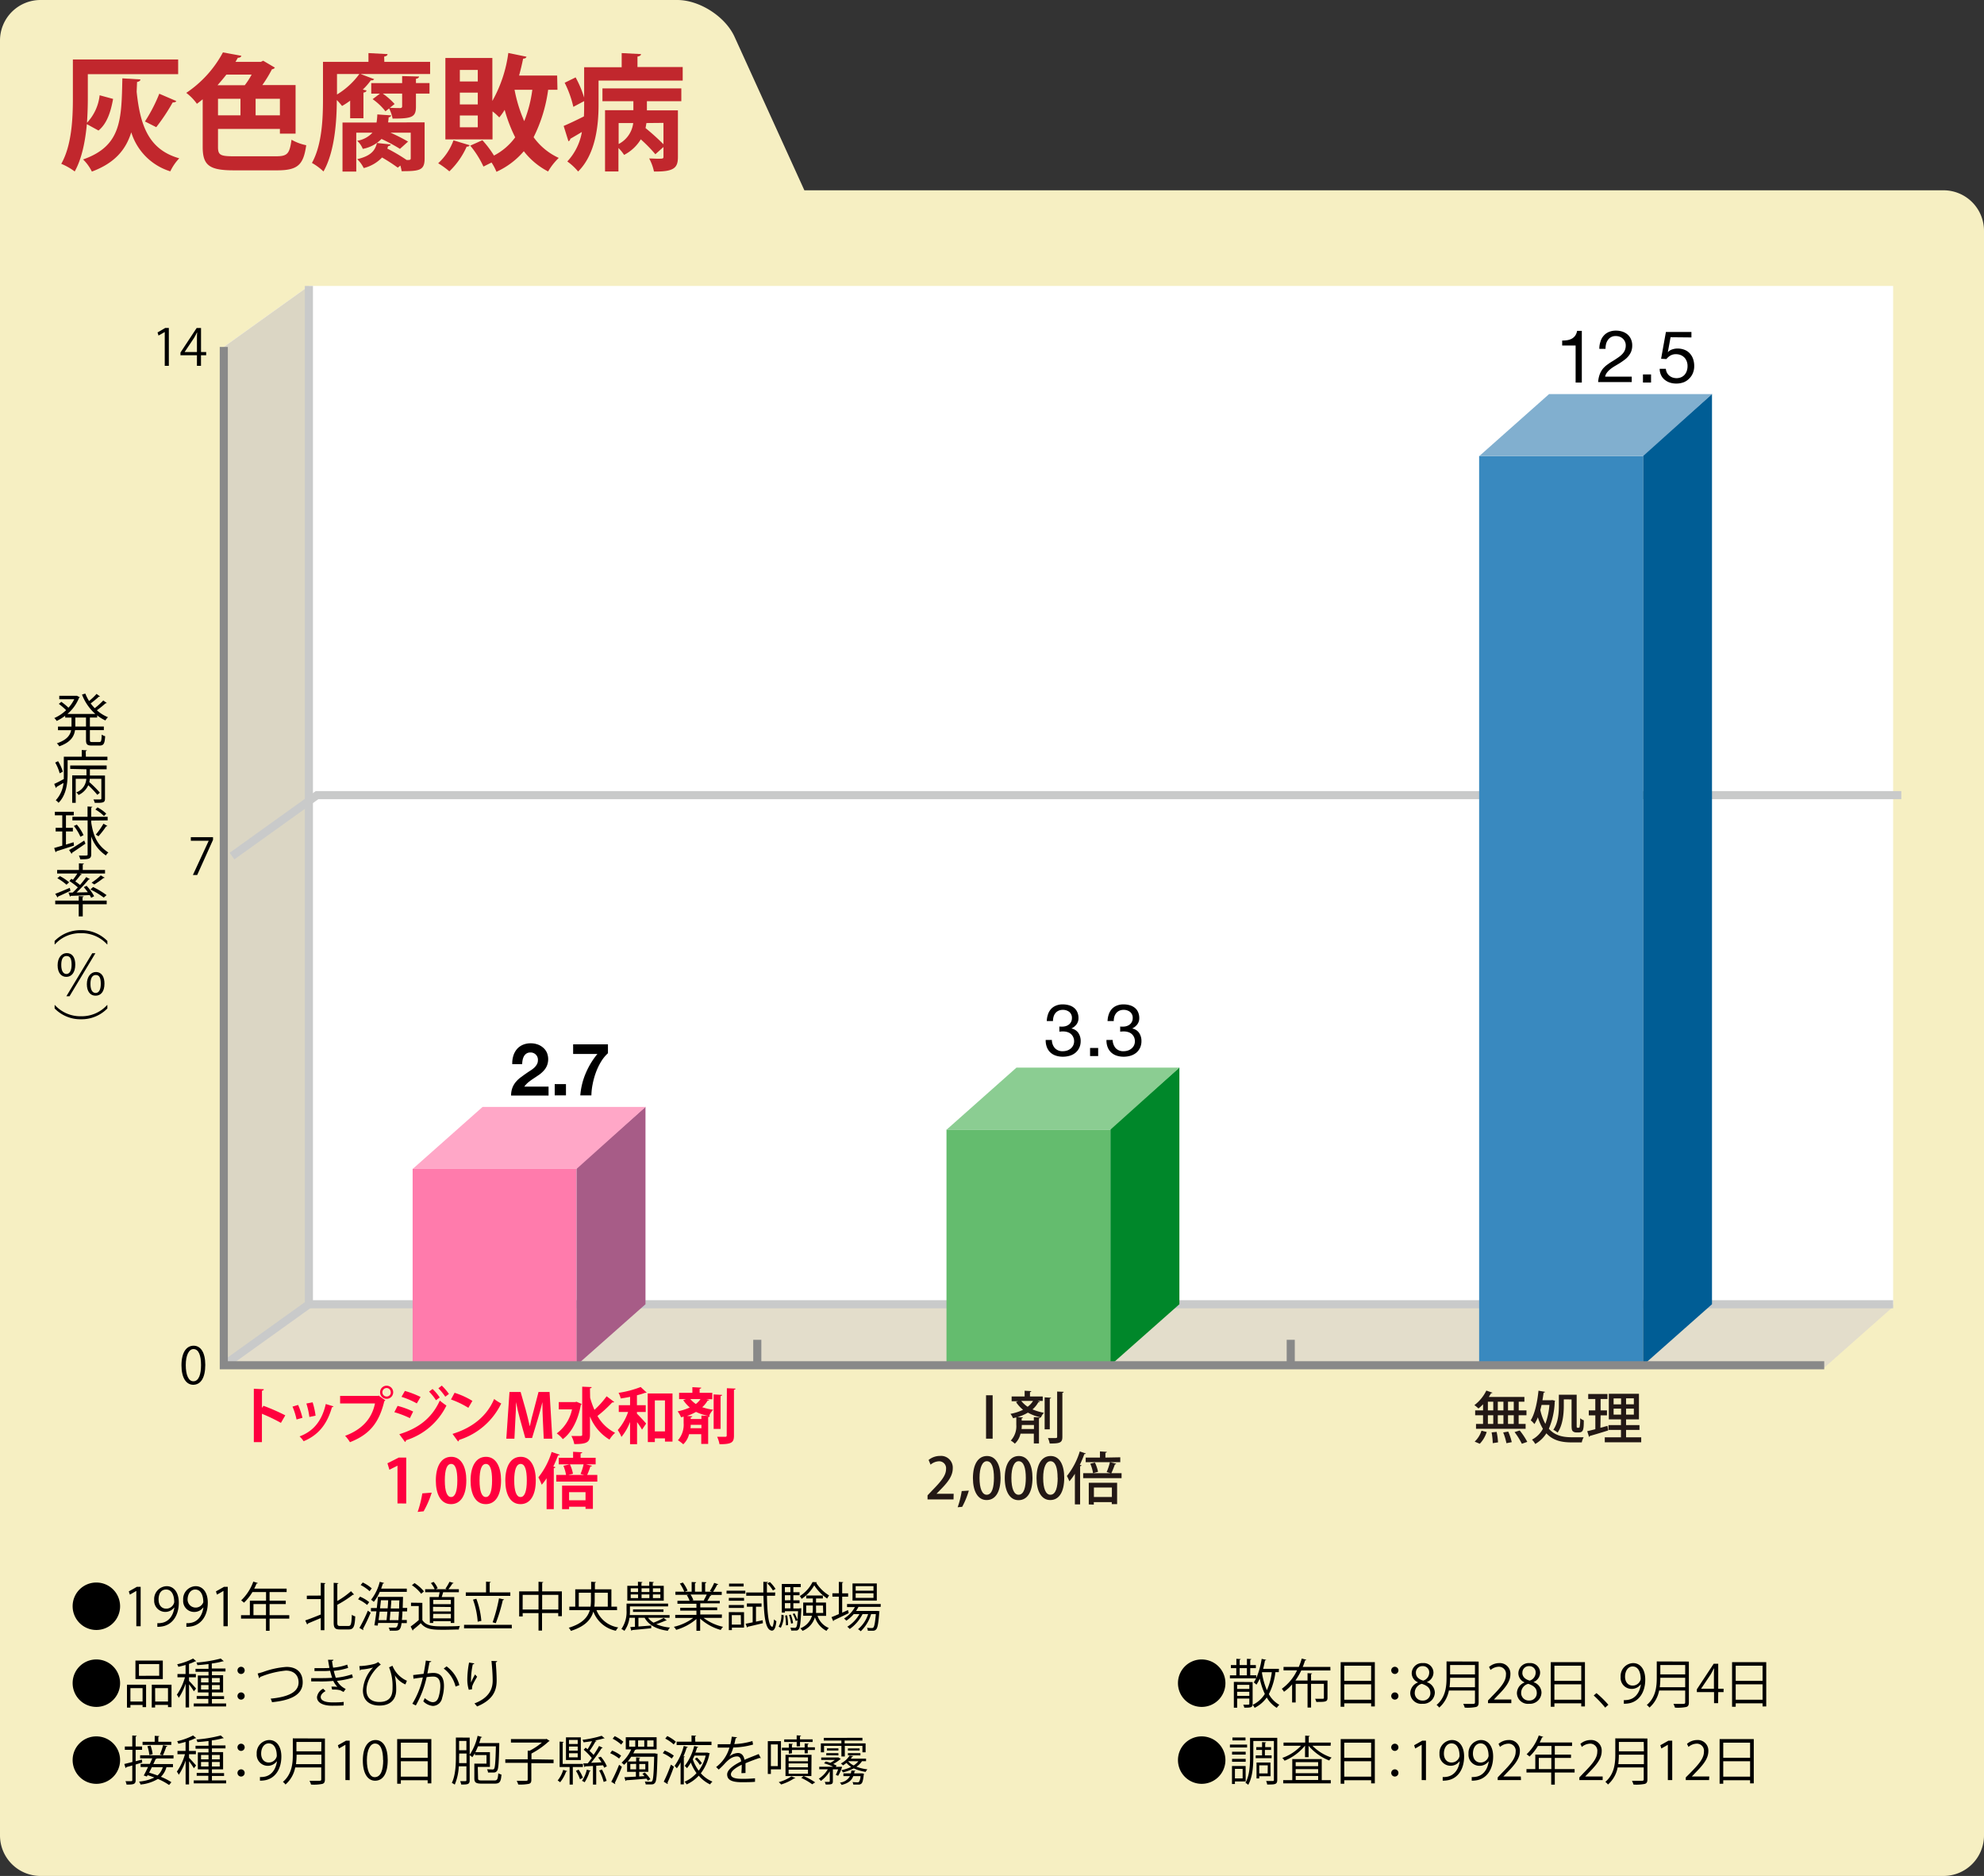 <svg xmlns="http://www.w3.org/2000/svg" viewBox="0 0 490 463.33"><rect x="0" y="0" width="490" height="463.33" fill="#333333" stroke="none"/><defs><style>.cls-1{fill:#f6efc2;}.cls-2{fill:#fff;}.cls-3{fill:#dbd6c4;}.cls-4{fill:#e3ddcb;}.cls-5,.cls-7{fill:none;stroke-miterlimit:10;stroke-width:2px;}.cls-5{stroke:#c9caca;}.cls-6{fill:#c1272d;}.cls-7{stroke:#898989;}.cls-8{fill:#ff003e;}.cls-9{fill:#ff7bac;}.cls-10{fill:#a75c87;}.cls-11{fill:#ffa7c7;}.cls-12{fill:#231815;}.cls-13{fill:#64bc6e;}.cls-14{fill:#00872a;}.cls-15{fill:#8bcd92;}.cls-16{fill:#3989bf;}.cls-17{fill:#005d95;}.cls-18{fill:#81afcf;}</style></defs><g id="レイヤー_2" data-name="レイヤー 2"><g id="レイヤー_1-2" data-name="レイヤー 1"><path class="cls-1" d="M150,47H480a10,10,0,0,1,10,10V453.33a10,10,0,0,1-10,10H10a10,10,0,0,1-10-10V10A10,10,0,0,1,10,0H167.28c5.5,0,11.87,4.1,14.14,9.1L198.66,47"/><polygon class="cls-2" points="467.56 70.63 76.29 70.63 55.27 85.69 55.27 337.2 450.54 337.2 467.56 322.13 467.56 70.63"/><polyline class="cls-3" points="76.29 322.13 76.29 70.63 55.27 85.69 55.27 337.2"/><polyline class="cls-4" points="76.29 322.74 467.56 322.74 450.54 337.8 55.27 337.8"/><polyline class="cls-5" points="57.3 211.44 78.31 196.38 469.58 196.38"/><polyline class="cls-5" points="76.29 70.63 76.29 322.13 467.56 322.13"/><line class="cls-5" x1="55.27" y1="337.2" x2="76.29" y2="322.13"/><path d="M24.68,172c0,.07-.15.09-.28.08a23.47,23.47,0,0,1-2,1.65,10.06,10.06,0,0,0,1,1.18A19.16,19.16,0,0,0,25.51,173l.85.63a.31.31,0,0,1-.29.07,23.93,23.93,0,0,1-2.14,1.73,9.34,9.34,0,0,0,2.74,1.71,3.57,3.57,0,0,0-.64.8A10.11,10.11,0,0,1,24,176.69v.53H22.2v2.23h3.45v.88H22.2v2.42c0,.45.09.52.59.52h1.74c.46,0,.53-.28.59-1.83a3,3,0,0,0,.85.39c-.1,1.81-.35,2.31-1.37,2.31H22.68c-1.15,0-1.44-.29-1.44-1.39v-2.42H18.53c-.22,1.55-1.07,3-3.89,4a2.79,2.79,0,0,0-.6-.74c2.48-.84,3.29-2,3.53-3.25H14.32v-.88h3.34v-2.23H16.1v-.45A11.79,11.79,0,0,1,14,178.06a3.59,3.59,0,0,0-.59-.71,10,10,0,0,0,2.92-1.95,17,17,0,0,0-1.8-1.55l.61-.51a14.05,14.05,0,0,1,1.77,1.46,9.08,9.08,0,0,0,1.43-2.1h-3.7v-.85h4.22l.17,0a5.24,5.24,0,0,0,.66.34.26.26,0,0,1-.16.15,10.26,10.26,0,0,1-2.88,4h6.89a12.37,12.37,0,0,1-3.29-4.79l.82-.25a11.75,11.75,0,0,0,.93,1.84,15.69,15.69,0,0,0,1.85-1.76Zm-3.44,7.45v-2.23H18.6v2.23Z"/><path d="M21.21,186.89h5.32v.86H16.7v3.37c0,2.2-.28,5.2-2.24,7.16a3.47,3.47,0,0,0-.69-.63,7.29,7.29,0,0,0,1.91-4.27c-.66.36-1.28.73-1.73,1a.27.27,0,0,1-.14.24l-.42-1c.63-.28,1.49-.73,2.37-1.21,0-.45,0-.88,0-1.3v-4.22h4.43v-1.65l1.26.08c0,.1-.1.17-.28.2ZM14.34,188a10.14,10.14,0,0,1,1.17,2.59l-.77.41a11,11,0,0,0-1.11-2.66Zm3,1.91v-.85h9V190H22.2v1.55h3.73v5.67c0,1-.38,1.1-2.52,1.07a3.7,3.7,0,0,0-.34-.84l1.22,0c.67,0,.74,0,.74-.26v-4.84H22.17a4,4,0,0,1-.12.81,25.8,25.8,0,0,1,2.62,2.62l-.63.53a25.43,25.43,0,0,0-2.24-2.37,4.87,4.87,0,0,1-2.4,2.41,2.58,2.58,0,0,0-.56-.64,3.8,3.8,0,0,0,2.48-3.36H18.7v5.94h-.87V191.5h3.52V190Z"/><path d="M16.29,208.6l1.88-.58.11.83c-1.61.53-3.31,1.08-4.37,1.41a.28.28,0,0,1-.18.23l-.35-1.05,2-.58v-3.51H13.74v-.89h1.64v-3.09H13.55v-.88h4.67v.88H16.29v3.09H18v.89H16.29Zm.77,1.34c1-.53,2.38-1.46,3.74-2.34l.3.77c-1.19.84-2.48,1.71-3.31,2.26a.26.26,0,0,1-.11.25Zm5.47-7.27v.46c.56,3.67,1.65,5.7,4.24,7.44a1.9,1.9,0,0,0-.6.72,9.31,9.31,0,0,1-3.64-4.7V211c0,1.14-.58,1.24-2.71,1.24a4.84,4.84,0,0,0-.33-.92c.36,0,.7,0,1,0,1.09,0,1.15,0,1.15-.32v-8.38H17.88v-.88h3.74v-2.55l1.18.07c0,.11-.09.17-.27.2v2.28h4.06v.88Zm-3.55,1a11.12,11.12,0,0,1,1.65,2.59l-.77.41A11.69,11.69,0,0,0,18.24,204Zm5.1-4.26a9.69,9.69,0,0,1,2.16,1.55l-.56.59a9.87,9.87,0,0,0-2.12-1.61ZM26.53,204a.4.4,0,0,1-.31.1,21.5,21.5,0,0,1-1.9,2.45s-.66-.42-.66-.42a18,18,0,0,0,1.89-2.69Z"/><path d="M13.64,220.76c.91-.33,2.26-.91,3.59-1.47l.17.73c-1.12.52-2.28,1.08-3.06,1.41a.26.26,0,0,1-.12.24Zm12.71,1.68v.9H20.44v3h-1v-3h-5.8v-.9h5.8v-1.12l1.23.07c0,.1-.09.17-.28.2v.85Zm-8.39-2c.41-.38.84-.81,1.26-1.27a16.51,16.51,0,0,0-2.09-1.57l.49-.55c.13.07.26.16.39.24a18.46,18.46,0,0,0,1.1-1.55h-5v-.87h5.38v-1.64l1.23.07c0,.1-.09.17-.28.2v1.37h5.5v.87H19.68l.52.22a.27.27,0,0,1-.29.11,18,18,0,0,1-1.32,1.61c.43.3.85.62,1.18.89.57-.68,1.12-1.35,1.52-1.94l.9.49c0,.07-.14.1-.28.1a36.94,36.94,0,0,1-3,3.21l2.78-.06a15.81,15.81,0,0,0-1-1.26l.7-.33a12.2,12.2,0,0,1,1.86,2.57l-.74.4a4.56,4.56,0,0,0-.36-.68c-1.75.09-3.52.16-4.68.2,0,.1-.08.15-.18.18l-.38-1Zm-3.17-4.06a12.3,12.3,0,0,1,2.29,1.54l-.66.59a13.21,13.21,0,0,0-2.26-1.6Zm8.2,2.7a20.48,20.48,0,0,1,3.33,2l-.7.61a19,19,0,0,0-3.29-2ZM22.62,218a15.19,15.19,0,0,0,2.27-1.79l.95.56a.29.29,0,0,1-.28.09,21.55,21.55,0,0,1-2.27,1.59Z"/><path d="M26.45,233.25A8.5,8.5,0,0,0,20,230.48a8.41,8.41,0,0,0-6.44,2.77h-.07v-.84A8.91,8.91,0,0,1,20,229.74a8.92,8.92,0,0,1,6.52,2.67v.84Z"/><path d="M18.59,238.22c0,2-.93,3.05-2.2,3.05s-2.16-1-2.16-2.87,1-3,2.26-3C17.93,235.4,18.59,236.59,18.59,238.22Zm-3.46.11c0,1.55.55,2.23,1.27,2.23s1.28-.73,1.28-2.27-.38-2.17-1.26-2.17S15.13,236.9,15.13,238.33Zm1.26,7.73,6.39-10.62h.78l-6.39,10.62Zm9.41-3.14c0,2.05-.92,3-2.2,3s-2.15-1-2.15-2.85,1-3,2.25-3C25.23,240.11,25.8,241.43,25.8,242.92Zm-3.46.12c0,1.55.56,2.21,1.29,2.21s1.26-.72,1.26-2.26-.38-2.18-1.24-2.18S22.34,241.61,22.34,243Z"/><path d="M13.56,248.23A8.46,8.46,0,0,0,20,251a8.45,8.45,0,0,0,6.45-2.77h.07v.84A8.88,8.88,0,0,1,20,251.74a8.87,8.87,0,0,1-6.51-2.67v-.84Z"/><path class="cls-6" d="M27.93,24.43c-.56,3.1-1.46,6.05-3.6,7.81l-2.88-1.58c-.38,4.13-1.21,8.5-3,11.69a15.21,15.21,0,0,0-3.32-1.89C17.76,35.84,18,29.05,18,24.25V14.69H44v3.63H21.69v5.93c0,1.79-.06,3.9-.21,6.07a11.73,11.73,0,0,0,3.13-6.79Zm5.82-1.77c.9,8.62,3.11,14.33,10.52,16.44a12.36,12.36,0,0,0-2.21,3.22,14.59,14.59,0,0,1-9.64-9.64c-1.33,4.25-4,7.56-9.73,9.7a10.8,10.8,0,0,0-2.17-3C30,36.06,30,29.55,30.22,19.35l4.46.27c0,.32-.3.53-.83.63Zm9.8,2.3c-.12.25-.46.34-.9.34a48,48,0,0,1-4.06,6.11S35.8,30,35.8,30a38.91,38.91,0,0,0,3.54-6.85Z"/><path class="cls-6" d="M53.84,36.27c0,2,.53,2.33,3.91,2.33H68.13C71,38.6,71.51,38,72,34.51a12.24,12.24,0,0,0,3.63,1.36c-.69,4.78-2,6.2-7.17,6.2H57.78c-6,0-7.72-1.17-7.72-5.76V24.52c-.47.38-.93.75-1.43,1.12A12.21,12.21,0,0,0,46,22.94a27.81,27.81,0,0,0,9.06-10l4.56.84c-.1.31-.37.49-.87.49-.19.31-.37.65-.59,1h6.29L65,15l2.89,1.7a.89.89,0,0,1-.72.4,32,32,0,0,1-2.38,3.91H73v12H69.13V31.84H53.84Zm6.61-15.22a18.27,18.27,0,0,0,1.7-2.63H55.92c-.68.86-1.43,1.76-2.2,2.63ZM53.84,24.4v4.09h5.55V24.4Zm15.29,4.09V24.4h-6v4.09Z"/><path class="cls-6" d="M94.92,15.28h11.31v3H89.06l3.35,1.27a.76.76,0,0,1-.81.28,16.89,16.89,0,0,1-2,2.3l.93.21c-.06.25-.27.47-.77.53v6.33H86.48V24.86a17.06,17.06,0,0,1-2,1.31c-.31-.37-.81-1-1.3-1.46,0,5.12-.5,12.77-3.29,17.64a14,14,0,0,0-2.85-2.11c2.51-4.49,2.73-11.1,2.73-15.75V15.28H91V13.11l4.71.25c0,.31-.24.5-.83.62Zm-11.69,3v5.06a19,19,0,0,0,5.52-5.06Zm21.64,11.94v8.93c0,2.91-1.21,3.13-5.67,3.13-.07-.43-.19-.93-.31-1.39l-.65.52a40.83,40.83,0,0,0-3.88-2.51,9.38,9.38,0,0,1-4.53,2.61,7.79,7.79,0,0,0-1.61-2.2c3.35-.78,4.43-2.11,4.87-4l3.41.37c0,.19-.28.37-.65.43l-.19.59a42.68,42.68,0,0,1,4.78,2.82c.8,0,1,0,1-.46V32.77h-5a43.24,43.24,0,0,1,4.34,2.2l-2,1.8a40,40,0,0,0-4.56-2.45,8.61,8.61,0,0,1-4.62,2.45,5.47,5.47,0,0,0-1.39-2,6.53,6.53,0,0,0,3.78-2h-4v9.61H84.59V30.26H93a16.24,16.24,0,0,0,.19-2l3.44.24a.7.7,0,0,1-.65.47c0,.43-.09.87-.12,1.27Zm-1.36-11.32c-.07.28-.25.47-.78.56v1.06h3.35v2.6h-3.35v3.22c0,2.61-1,2.95-5.77,2.95a9.45,9.45,0,0,0-.86-2.51l-.9.71a14.89,14.89,0,0,0-3.17-3l1.8-1.36H91.69v-2.6h7.63V18.79Zm-7.23,7.72c1.09.07,2.23.07,2.54.07s.5-.1.5-.47v-3.1H94.54a16.62,16.62,0,0,1,2.92,2.57Z"/><path class="cls-6" d="M116,35.87a.7.7,0,0,1-.74.34,19.3,19.3,0,0,1-4.28,6.11,21.43,21.43,0,0,0-2.76-2A14.29,14.29,0,0,0,112,34.66Zm21.68-13.7h-2.3a37.07,37.07,0,0,1-3.59,11.72A15.6,15.6,0,0,0,138,39a15.39,15.39,0,0,0-2.63,3.35,18.16,18.16,0,0,1-6-5,19.49,19.49,0,0,1-6.76,5.08,12.89,12.89,0,0,0-1.21-2.29l-2,1a23.46,23.46,0,0,0-3.26-5.17l3-1.34A24.63,24.63,0,0,1,122,38.42a15.07,15.07,0,0,0,5.24-4.5,37.45,37.45,0,0,1-2.6-6.79A14.76,14.76,0,0,1,123.31,29c-.37-.37-1-1-1.67-1.49v6.92H110V14.32h11.6V24.93a32.88,32.88,0,0,0,3.94-11.85l4.49.93c-.09.31-.37.47-.83.47-.28,1.39-.62,2.82-1,4.18h9.4ZM118,20.12V17.27h-4.43v2.85Zm0,5.68V22.88h-4.43V25.8Zm0,5.64V28.52h-4.43v2.92Zm9.08-9.27a35.87,35.87,0,0,0,2.39,7.75,32.13,32.13,0,0,0,2-7.75Z"/><path class="cls-6" d="M157.44,16.56h11.17V19.9H147.83v6c0,5-.71,12.18-5.05,16.46a13.59,13.59,0,0,0-2.67-2.48,14.21,14.21,0,0,0,3.6-7.28c-1.09.65-2.08,1.24-2.85,1.67a.75.75,0,0,1-.47.62l-1.18-3.78c1.31-.56,3.1-1.4,5-2.36.06-1,.06-1.73.06-3.78l-2.67,1.42a25.87,25.87,0,0,0-2.14-5.95l2.7-1.33a26.06,26.06,0,0,1,2.11,5v-7.5h9.27V13.11l4.77.25c0,.31-.28.5-.87.62ZM148.79,25V21.83h19.48V25h-8.5v2.26h7.66v11.5c0,2.61-.84,3.69-5.92,3.6a11.45,11.45,0,0,0-1.18-3.22c.71,0,1.52.06,2.11.06,1.27,0,1.42,0,1.42-.5V36.31l-2,1.79a35.45,35.45,0,0,0-3.6-3.68,10.42,10.42,0,0,1-4.12,3.84,10.45,10.45,0,0,0-1.4-1.71v5.8h-3.31V27.22h7V25Zm4,5.39v5.18a6.75,6.75,0,0,0,3.6-5.18Zm6.86,0c-.07.41-.13.84-.22,1.24a58.56,58.56,0,0,1,4.43,4V30.35Z"/><path d="M23.79,390.86a5.86,5.86,0,1,1-5.85,5.85A5.84,5.84,0,0,1,23.79,390.86Z"/><path d="M33.67,401.66v-8.73h0l-1.6.92-.26-.8,2-1.13h.93v9.74Z"/><path d="M43,397.05a2.75,2.75,0,0,1-4.92-1.87,3.19,3.19,0,0,1,3.08-3.42c1.82,0,3,1.59,3,4.07,0,3.24-1.64,5.49-4.14,5.88a6.63,6.63,0,0,1-1.16.09v-.9a4.61,4.61,0,0,0,1-.06c1.64-.24,2.88-1.56,3.2-3.79Zm-3.83-1.93c0,1.31.74,2.19,1.86,2.19a2,2,0,0,0,2-1.58c0-1.88-.69-3.14-2-3.14S39.16,393.66,39.16,395.12Z"/><path d="M50.17,397.05a2.74,2.74,0,0,1-2.24,1.08,2.71,2.71,0,0,1-2.69-2.95,3.19,3.19,0,0,1,3.08-3.42c1.82,0,3,1.59,3,4.07,0,3.24-1.64,5.49-4.13,5.88a6.7,6.7,0,0,1-1.16.09v-.9a4.67,4.67,0,0,0,1-.06c1.64-.24,2.87-1.56,3.2-3.79Zm-3.84-1.93a2,2,0,0,0,3.88.61c0-1.88-.69-3.14-2-3.14C47.1,392.59,46.33,393.66,46.33,395.12Z"/><path d="M55.19,401.66v-8.73h0l-1.6.92-.26-.8,2-1.13h.92v9.74Z"/><path d="M71.44,398.93v.85H66.58v3h-.89v-3H59.53v-.85h2.18v-3.58h4v-2.13H62.34a12.06,12.06,0,0,1-2.08,2.62,6.67,6.67,0,0,0-.7-.57,12,12,0,0,0,3-4.64l1.11.35c0,.12-.17.14-.3.12a12.94,12.94,0,0,1-.58,1.26h8v.86H66.58v2.13h4v.83h-4v2.75Zm-8.84,0h3.09v-2.75H62.6Z"/><path d="M79.22,394.08v-3.15l1.16.08c0,.09-.09.15-.26.18v11.45h-.9v-3c-1.2.52-2.4,1-3.21,1.36a.23.23,0,0,1-.15.22l-.47-1c1-.33,2.4-.88,3.83-1.46v-3.81H75.78v-.85Zm4.09,6.69c0,.68.13.82.71.82h2.06c.63,0,.72-.57.82-2.77a2.17,2.17,0,0,0,.84.4c-.12,2.4-.35,3.23-1.61,3.23H83.94c-1.18,0-1.53-.37-1.53-1.69v-9.83l1.17.08c0,.09-.09.15-.27.18v4.23A20.86,20.86,0,0,0,86.69,393l.75.82a.2.2,0,0,1-.15.05h-.12a28.14,28.14,0,0,1-3.86,2.49Z"/><path d="M88.92,394.35a9.06,9.06,0,0,1,2.26,1.35l-.51.7A9.11,9.11,0,0,0,88.44,395Zm-.15,7.72a37.82,37.82,0,0,0,2.08-4.26l.69.49a38.3,38.3,0,0,1-1.89,4,.37.37,0,0,1,.08.2.18.18,0,0,1,0,.13ZM91.28,393a9.73,9.73,0,0,0-2.2-1.52l.51-.63a9.09,9.09,0,0,1,2.22,1.46Zm9.26,5H99.39c0,.84-.08,1.55-.13,2.11h1.21v.77H99.18c-.23,1.82-.68,1.88-1.92,1.88-.32,0-.68,0-1,0A2.18,2.18,0,0,0,96,402c.71,0,1.35,0,1.65,0s.57-.34.68-1.15H93.39l-.1.65-.83-.07c.16-.91.34-2.16.51-3.46H91.61v-.81h1.45c.11-1,.22-1.92.28-2.75h5.72l.47,0a2.66,2.66,0,0,1,0,.28l-.07,2.45h1.11Zm-.07-4.84H93.8a10.48,10.48,0,0,1-1.48,2.47,7.4,7.4,0,0,0-.67-.52,11.89,11.89,0,0,0,2.14-4.43l1.06.29c0,.09-.12.14-.28.14-.14.42-.28.83-.43,1.25h6.33Zm-5,7c.07-.62.13-1.34.21-2.11H93.77c-.09.74-.18,1.45-.27,2.11Zm.27-2.92c.06-.67.1-1.35.13-2H94.08c-.06.63-.14,1.3-.22,2Zm.69.81c-.06.77-.13,1.51-.19,2.11h2.17c0-.55.09-1.24.13-2.11Zm.21-2.78c0,.62-.09,1.3-.14,2h2.08c0-.58,0-1.24.06-2Z"/><path d="M104.31,395.88v4.25c1,1.55,2.88,1.55,5.22,1.55,1.4,0,3,0,4.07-.1a3,3,0,0,0-.29.88c-.9,0-2.33.07-3.61.07-2.68,0-4.46,0-5.78-1.62-.63.58-1.32,1.16-1.88,1.6a.18.18,0,0,1-.12.21l-.5-1a22,22,0,0,0,2-1.59v-3.46h-1.91v-.83ZM102.38,391a10,10,0,0,1,2.33,2.05l-.69.59a9.29,9.29,0,0,0-2.29-2.12Zm3.73,3.44h2.22c.09-.36.18-.79.25-1.18H105v-.75h2.35a5.57,5.57,0,0,0-.93-1.51l.67-.3a5.28,5.28,0,0,1,1,1.57l-.48.24h2.74l-.33-.13a15.49,15.49,0,0,0,1-1.71l1,.3c0,.08-.13.12-.27.13a14.23,14.23,0,0,1-1,1.41h2.58v.75h-3.88c-.1.35-.23.79-.36,1.18h3.1v6.41h-.87v-.45H107v.45h-.84Zm5.24,1.77v-1.06H107v1.06Zm-4.4.65V398h4.4v-1.09Zm0,2.85h4.4v-1.11H107Z"/><path d="M114.61,401.3H126.4v.88H114.61Zm11.43-8v.85h-11v-.85h5v-2.66l1.16.08c0,.09-.08.16-.26.18v2.4Zm-8.39,1.57a19.94,19.94,0,0,1,1.23,5.48,4.8,4.8,0,0,0-.9.2,20,20,0,0,0-1.16-5.47Zm6.85.17a.36.36,0,0,1-.32.18,39.87,39.87,0,0,1-1.73,5.68l-.78-.22a39.2,39.2,0,0,0,1.57-5.92Z"/><path d="M133.9,393.05h4.87v6.12h-.9v-.76h-4v4.32H133v-4.32h-3.91v.83h-.87v-6.19H133v-2.38l1.17.08c0,.09-.09.15-.26.18Zm-4.82,4.48H133v-3.62h-3.91Zm4.82,0h4v-3.62h-4Z"/><path d="M152.4,397.68h-5.09a6.9,6.9,0,0,0,5.38,4.27,4.26,4.26,0,0,0-.59.82,7.55,7.55,0,0,1-5.56-4.73c-.56,1.94-2,3.65-5.55,4.77a3,3,0,0,0-.52-.78c3.35-1,4.69-2.61,5.2-4.35h-5.06v-.86h1.46v-4.28H146v-1.87l1.19.08c0,.09-.09.15-.26.18v1.61H151v4.28h1.38Zm-9.46-.86h2.91a11.34,11.34,0,0,0,.1-1.65v-1.78h-3Zm7.17-3.43h-3.23v1.78a15.07,15.07,0,0,1-.09,1.65h3.32Z"/><path d="M164.66,400.2a.22.22,0,0,1-.17.06h-.1c-.59.26-1.51.62-2.3.89a10.66,10.66,0,0,0,3.39.83,3.25,3.25,0,0,0-.55.8c-2.75-.36-4.73-1.41-5.72-3.21h-1.53v2.16l3.16-.25v.67c-1.76.18-3.56.35-4.72.45a.2.2,0,0,1-.18.17l-.29-.9,1.17-.08v-2.22h-1.36a6.88,6.88,0,0,1-1.25,3.23,3.16,3.16,0,0,0-.74-.46,7.43,7.43,0,0,0,1.27-4.6v-1.67H165v.68h-9.42v1c0,.35,0,.74-.05,1.15h9.84v.67h-5.3a4.71,4.71,0,0,0,1.33,1.21,20.5,20.5,0,0,0,2.52-1.18Zm-.73-8.53v3.67h-9v-3.67h2.63v-1l1.1.08c0,.09-.07.15-.24.17v.75h1.93v-1l1.13.08c0,.09-.09.15-.26.18v.74Zm-8.16.62v.91h1.82v-.91Zm0,1.51v.91h1.82v-.91Zm8.09,4.32h-7.52v-.62h7.52Zm-3.48-5.83h-1.93v.91h1.93Zm0,1.51h-1.93v.91h1.93Zm2.71-.6v-.91h-1.84v.91Zm0,1.51v-.91h-1.84v.91Z"/><path d="M178.27,399.59h-4.51a12.28,12.28,0,0,0,4.82,2.21,3.7,3.7,0,0,0-.58.77,12.61,12.61,0,0,1-5.08-2.79v3H172v-2.91a13.3,13.3,0,0,1-5,2.68,4,4,0,0,0-.57-.75,12.6,12.6,0,0,0,4.77-2.19h-4.43v-.76H172v-1.05h-4v-.7h4v-1h-4.69v-.73h3a6.77,6.77,0,0,0-.68-1.38l.51-.1h-3.33v-.77H169a9.59,9.59,0,0,0-1.09-2l.74-.26a8.41,8.41,0,0,1,1.16,2l-.69.26h1.7v-2.39l1.11.06c0,.13-.12.2-.29.23v2.1h1.69v-2.39l1.13.06c0,.13-.13.2-.3.23v2.1h1.64l-.48-.18a12.34,12.34,0,0,0,1.07-2l1,.35c0,.08-.13.12-.27.12a19.16,19.16,0,0,1-1,1.74h2.13v.77h-2.94l.38.12a.23.23,0,0,1-.27.11c-.19.35-.47.86-.73,1.25h3.08V396h-4.82v1h4.18v.7h-4.18v1.05h5.35Zm-4.46-4.36a10.23,10.23,0,0,0,.73-1.4h-4a6.1,6.1,0,0,1,.71,1.39l-.4.09H174Z"/><path d="M179.44,393.61v-.73h4.64v.73Zm4.32,4.57V402h-3v.61H180v-4.44Zm0-3.53v.71H180v-.71ZM180,397.13v-.71h3.72v.71Zm3.66-6v.72h-3.6v-.72Zm-.7,7.78h-2.22v2.34H183Zm3.75,1.61,1.65-.35.06.74c-1.38.32-2.82.67-3.73.87a.21.21,0,0,1-.17.18l-.38-.92c.5-.09,1.1-.21,1.75-.35v-3.86h-1.43v-.8h3.62v.8h-1.37Zm4.71-6.39h-2c.08,4.1.35,7.48,1.3,7.67h0c.19,0,.35-.83.45-1.85a2.39,2.39,0,0,0,.58.46c-.16,1.59-.53,2.33-1.09,2.33a.65.65,0,0,1-.27-.05c-1.45-.39-1.73-4.11-1.84-8.56H184.3v-.81h4.23l0-2.64,1.16.05c0,.1-.09.17-.28.19,0,.81,0,1.61,0,2.4h2.06Zm-1.28-3.39a8.9,8.9,0,0,1,1.4,1.7l-.65.39a8.23,8.23,0,0,0-1.38-1.75Z"/><path d="M193.55,398.93a6.42,6.42,0,0,1-.72,3.12l-.52-.3a5.94,5.94,0,0,0,.68-2.94Zm3.92-1.72.43,0a2.28,2.28,0,0,0,0,.27c-.16,3.35-.3,4.51-.63,4.9s-.41.34-1.14.34a6.19,6.19,0,0,1-.73,0,2.15,2.15,0,0,0-.2-.71c.47,0,.89.05,1.07.05.51,0,.59-.52.7-1.87l-.44.18a8.16,8.16,0,0,0-.75-1.74l.44-.16a8.43,8.43,0,0,1,.75,1.65h0c0-.55.09-1.27.13-2.18h-3.25v.34h-.76v-7.06h4.67V392h-1.82v1.25h1.53V394h-1.53v1.26h1.53v.71h-1.53v1.3h1.53ZM195.21,392h-1.36v1.25h1.36Zm0,3.23V394h-1.36v1.26Zm-1.36.71v1.3h1.36v-1.3Zm.26,5.5a13.25,13.25,0,0,0-.2-2.43l.5-.05a14.08,14.08,0,0,1,.22,2.4Zm1.2-2.66a8.74,8.74,0,0,1,.56,2.11l-.49.12a10.77,10.77,0,0,0-.52-2.13Zm6.44-8a.18.18,0,0,1-.17.15,9.73,9.73,0,0,0,3.2,3.12,5.26,5.26,0,0,0-.49.77,11.29,11.29,0,0,1-3.19-3.27,9.82,9.82,0,0,1-3.13,3.35,3.36,3.36,0,0,0-.44-.69,8.78,8.78,0,0,0,3.15-3.47Zm2.28,8.31h-2.12a4.89,4.89,0,0,0,2.79,3,3.6,3.6,0,0,0-.58.71,5.76,5.76,0,0,1-2.85-3.35,5.28,5.28,0,0,1-3.07,3.35,2.87,2.87,0,0,0-.54-.63,4.77,4.77,0,0,0,2.88-3.1h-2.17v-3.27h2.38v-1h-1.63v-.74h4.11v.74h-1.69v1H204Zm-4.92-.72h1.57a8.19,8.19,0,0,0,.07-1.21v-.62h-1.64Zm4.15-1.83h-1.72v.63a11.79,11.79,0,0,1,0,1.2h1.77Z"/><path d="M208,398.31l1.43-.65a6.63,6.63,0,0,1,.18.77c-1.34.65-2.77,1.34-3.68,1.76a.25.25,0,0,1-.14.22l-.43-1c.49-.19,1.12-.45,1.81-.75v-4.31h-1.59v-.84h1.59V390.7l1.08.07c0,.09-.08.15-.25.17v2.59h1.47v.84H208Zm9.5-1.43h-5.48a8.42,8.42,0,0,1-.6,1h5.32l.48.08-.06.26c-.22,2.82-.42,3.85-.78,4.22s-.63.33-1.31.33l-.74,0a1.88,1.88,0,0,0-.19-.73,9.69,9.69,0,0,0,1.15.06.49.49,0,0,0,.41-.13c.23-.25.42-1.12.61-3.31h-1.17a9.53,9.53,0,0,1-2.56,4.24,2.89,2.89,0,0,0-.67-.51,8,8,0,0,0,2.5-3.73h-1.38a10,10,0,0,1-3.17,3.68,3.23,3.23,0,0,0-.6-.56,8.69,8.69,0,0,0,3-3.12h-1.41a8.42,8.42,0,0,1-1.83,1.62,5.71,5.71,0,0,0-.56-.53,7.74,7.74,0,0,0,2.68-2.82h-1.94v-.76h8.32Zm-.95-5.79v4.23h-6v-4.23Zm-.82,1.78v-1.12h-4.4v1.12Zm0,1.78v-1.13h-4.4v1.13Z"/><path d="M23.79,409.86a5.86,5.86,0,1,1-5.85,5.85A5.84,5.84,0,0,1,23.79,409.86Z"/><path d="M31.36,421.75v-5.66h4.72v5.54h-.87v-.53h-3v.65Zm3.85-4.81h-3v3.31h3Zm5-6.8v4.57H33.45v-4.57Zm-.89,3.74V411h-5v2.9Zm-1.83,2.21h4.87v5.55h-.87v-.56H38.31v.65h-.84Zm.84,4.16h3.16v-3.31H38.31Z"/><path d="M46.69,415.16c.39.36,1.48,1.57,1.73,1.89l-.54.68A15.66,15.66,0,0,0,46.69,416v5.72h-.85v-5.88a14.19,14.19,0,0,1-1.69,3.51,3.68,3.68,0,0,0-.47-.78,14.08,14.08,0,0,0,2-4.3H43.83v-.82h2v-2.23c-.6.18-1.21.33-1.79.46a2.1,2.1,0,0,0-.29-.63,15.58,15.58,0,0,0,3.94-1.42l.77.65a.41.41,0,0,1-.26.05,10.76,10.76,0,0,1-1.52.63v2.49h1.7v.82h-1.7Zm5.65,5.57h3.51v.74h-8v-.74h3.6V419.6H48.58v-.71H51.5V418H48.86v-4.18H51.5v-.91H48.29v-.73H51.5V411c-.93.12-1.88.21-2.76.27a2.43,2.43,0,0,0-.22-.64,32.75,32.75,0,0,0,6-1l.73.65a.17.17,0,0,1-.14.05H55a18.53,18.53,0,0,1-2.69.53v1.24h3.38v.73H52.34v.91H55.1V418H52.34v.93h3v.71h-3Zm-2.69-6.28v1.08H51.5v-1.08Zm0,2.84H51.5v-1.11H49.65Zm4.62-2.84H52.34v1.08h1.93Zm0,2.84v-1.11H52.34v1.11Z"/><path d="M60.43,412.56a.89.89,0,1,1-.89-.89A.89.89,0,0,1,60.43,412.56Zm0,6.31a.89.89,0,1,1-.89-.87A.88.88,0,0,1,60.43,418.87Z"/><path d="M63.64,413.32c.3-.06.73-.18,1.34-.37a21,21,0,0,1,5.78-1.25c2.19,0,4,1.08,4,3.81,0,3.22-3.19,4.47-7.58,4.91a4.27,4.27,0,0,0-.34-.88c4-.38,6.9-1.47,6.9-4,0-2-1.4-2.93-3.12-2.93a21.9,21.9,0,0,0-6.38,1.59.36.36,0,0,1-.24.3Z"/><path d="M87.16,414.34a19.27,19.27,0,0,1-3.93.8,4.74,4.74,0,0,0,2.15,2l-.53.75c-.18-.1-.52-.25-.75-.4a5.61,5.61,0,0,0-1.53-.19,4.63,4.63,0,0,0-.54,0l-.18-.72a8.68,8.68,0,0,1,1.46.05,6.29,6.29,0,0,1-1-1.47,30.48,30.48,0,0,1-3.48.13H76.86v-.82l2,0c1.06,0,2.12,0,3.17-.09-.15-.41-.35-1.15-.51-1.73-.52.05-1.1.08-1.64.08-.7,0-1.6,0-2.21,0V412c.78,0,1.64,0,2.2,0s1,0,1.49-.06c-.11-.6-.24-1.31-.35-2h1.34c0,.16-.11.25-.35.29.08.55.17,1.15.27,1.66a14,14,0,0,0,3.49-.75l.22.8a15.72,15.72,0,0,1-3.54.74,15.15,15.15,0,0,0,.5,1.71,19.36,19.36,0,0,0,4-.86Zm-2.29,6.87c-.72.06-1.58.08-2.86.08-2.11,0-3.75-.69-3.72-2.16a2.74,2.74,0,0,1,1.53-2.05l.59.6c-.76.4-1.2.95-1.2,1.44,0,.92,1.15,1.33,2.8,1.34,1,0,2,0,2.88-.12Z"/><path d="M88.75,411.5a17.26,17.26,0,0,0,3.64-.52,3.17,3.17,0,0,0,1-.48l.66.63c-1.24.81-3.54,3.55-3.54,6.31,0,2.17,1.52,2.92,3.2,2.92,3.24,0,3.24-2.46,3.24-3.6a12.41,12.41,0,0,0-.86-4.95l.84-.4a6.77,6.77,0,0,0,3.57,3.71l-.38.91a5.61,5.61,0,0,1-2.61-2.26h0a16,16,0,0,1,.34,3.38v.41c-.08,2.22-1.47,3.69-4.12,3.69-2.27,0-4.1-1.11-4.1-3.74a8.79,8.79,0,0,1,2.5-5.66,13.93,13.93,0,0,1-3,.51.3.3,0,0,1-.24.21Z"/><path d="M106.51,410.31c0,.15-.18.22-.43.23-.14.73-.37,2-.53,2.77.59-.06,1.12-.12,1.44-.12,2,0,2.66,1.29,2.66,3.24a10.09,10.09,0,0,1-.45,2.91,2.37,2.37,0,0,1-2.31,2,3.86,3.86,0,0,1-2.35-1.14,5.71,5.71,0,0,0,.35-.79c1,.81,1.58,1,2,1,.74,0,1.18-.47,1.44-1.3a10,10,0,0,0,.42-2.67c0-1.48-.5-2.36-1.8-2.35a14.31,14.31,0,0,0-1.58.13,24.86,24.86,0,0,1-2.67,7l-.86-.42a21.12,21.12,0,0,0,2.59-6.5c-.66.08-1.61.2-2.31.32l-.08-.91,2.57-.3c.2-.95.4-2.12.56-3.27Zm6,6.25a7.8,7.8,0,0,0-2.92-4.45l.7-.54a8.33,8.33,0,0,1,3.16,4.63Z"/><path d="M115.78,417.35a8.8,8.8,0,0,1-.37-2.44,23.34,23.34,0,0,1,.44-4.29l1.3.22c-.06.17-.21.21-.38.22a19,19,0,0,0-.44,3.78,4.69,4.69,0,0,0,0,.71,22.34,22.34,0,0,1,1-2,5.72,5.72,0,0,0,.51.57c-1,1.73-1.25,2.23-1.25,2.77a1.29,1.29,0,0,0,0,.33Zm7-7.07c0,.16-.12.22-.34.29.09,1.13.22,3,.22,4.51,0,2.51-.92,4.77-4.83,6.39-.15-.2-.46-.55-.65-.75,3.55-1.35,4.5-3.5,4.5-5.63,0-1.6-.16-3.48-.3-4.87Z"/><path d="M296.78,409.86a5.86,5.86,0,1,1-5.85,5.85A5.84,5.84,0,0,1,296.78,409.86Z"/><path d="M315.83,413H315a16.18,16.18,0,0,1-1.62,5.42,6.57,6.57,0,0,0,2.58,2.64,4.63,4.63,0,0,0-.63.75,7.07,7.07,0,0,1-2.47-2.56,8,8,0,0,1-3,2.56,3.47,3.47,0,0,0-.48-.74,7.13,7.13,0,0,0,3-2.69,16.87,16.87,0,0,1-1.25-3.81,9,9,0,0,1-.82,1.52,6.08,6.08,0,0,0-.66-.56,6.6,6.6,0,0,0,.57-1h-6.46v-.75h1.57V412H304v-.75h1.35v-1.55l1.07.06c0,.1-.1.16-.25.19v1.3h1.79v-1.55l1.08.06c0,.1-.08.16-.26.19v1.3h1.39V412h-1.39v1.77h1.5v.68a19.91,19.91,0,0,0,1.32-4.74l1.11.24c0,.09-.11.14-.29.15-.13.69-.27,1.39-.45,2.07h3.9Zm-6.46,2.44v5.41c0,.88-.42.92-2.06.92a3,3,0,0,0-.26-.74c.3,0,.59,0,.81,0,.62,0,.69,0,.69-.21v-1.3h-3v2.26h-.82V415.4Zm-.82.7h-3v1h3Zm-3,2.71h3v-1h-3Zm.61-6.84v1.77h1.79V412Zm5.56,1-.05.14a18.44,18.44,0,0,0,1.22,4.31,15.23,15.23,0,0,0,1.21-4.45Z"/><path d="M328.58,412.58h-7.2a16.23,16.23,0,0,1-1.45,2.48h3v-1.81l1.13.06c0,.09-.08.16-.26.18v1.57h4.06v4.29c0,1-.53,1-2.76,1a3.57,3.57,0,0,0-.3-.78h1.89c.22,0,.28-.06.28-.26v-3.43h-3.17v5.86h-.87v-5.86H320v4.61h-.88v-4.47a10.71,10.71,0,0,1-2,1.82,6.93,6.93,0,0,0-.54-.74,11.82,11.82,0,0,0,3.76-4.55H317v-.84h3.77a17,17,0,0,0,.73-2.07l1.14.3a.31.31,0,0,1-.31.14c-.17.54-.36,1.08-.59,1.63h6.83Z"/><path d="M331.11,410.53h8.44v10.94h-.91v-.78H332v.86h-.9Zm7.53.88H332v3.73h6.63Zm-6.63,8.4h6.63V416H332Z"/><path d="M345.38,412.56a.89.89,0,1,1-.89-.89A.89.89,0,0,1,345.38,412.56Zm0,6.31a.89.89,0,1,1-.89-.87A.88.88,0,0,1,345.38,418.87Z"/><path d="M350.19,415.49a2.43,2.43,0,0,1-1.53-2.19,2.56,2.56,0,0,1,2.76-2.54,2.38,2.38,0,0,1,2.61,2.37,2.54,2.54,0,0,1-1.6,2.3v.05a2.78,2.78,0,0,1,1.94,2.55,2.85,2.85,0,0,1-3.07,2.78,2.71,2.71,0,0,1-3-2.59,2.86,2.86,0,0,1,1.89-2.67Zm3.08,2.66c0-1.23-.82-1.85-2.11-2.27a2.3,2.3,0,0,0-1.75,2.18,1.85,1.85,0,0,0,1.91,1.95A1.82,1.82,0,0,0,353.27,418.15Zm-3.58-5c0,1,.73,1.62,1.81,1.94a2.08,2.08,0,0,0,1.48-1.91,1.53,1.53,0,0,0-1.6-1.67A1.59,1.59,0,0,0,349.69,413.19Z"/><path d="M365.19,410.38v10.09c0,.68-.18,1-.67,1.13a10.74,10.74,0,0,1-2.76.16,5.43,5.43,0,0,0-.38-.92c.62,0,1.22,0,1.69,0,1.13,0,1.21,0,1.21-.41v-2.9h-6.44a7.41,7.41,0,0,1-2.39,4.22,2.86,2.86,0,0,0-.65-.65c2.24-1.9,2.46-4.59,2.46-6.75v-4Zm-7.05,4a16.93,16.93,0,0,1-.14,2.34h6.28v-2.34Zm6.14-3.15h-6.14v2.32h6.14Z"/><path d="M373.26,420.66H367.5V420l.95-1c2.31-2.34,3.48-3.76,3.48-5.34a1.75,1.75,0,0,0-1.85-2,3.27,3.27,0,0,0-1.95.8l-.37-.75a3.82,3.82,0,0,1,2.52-.95,2.6,2.6,0,0,1,2.75,2.77c0,1.83-1.29,3.39-3.31,5.42l-.76.81v0h4.3Z"/><path d="M376.47,415.49A2.44,2.44,0,0,1,375,413.3a2.56,2.56,0,0,1,2.76-2.54,2.39,2.39,0,0,1,2.61,2.37,2.54,2.54,0,0,1-1.6,2.3v.05a2.78,2.78,0,0,1,1.94,2.55,2.85,2.85,0,0,1-3.07,2.78,2.71,2.71,0,0,1-3-2.59,2.87,2.87,0,0,1,1.88-2.67Zm3.08,2.66c0-1.23-.82-1.85-2.1-2.27a2.3,2.3,0,0,0-1.76,2.18A1.85,1.85,0,0,0,377.6,420,1.81,1.81,0,0,0,379.55,418.15Zm-3.57-5c0,1,.73,1.62,1.81,1.94a2.08,2.08,0,0,0,1.48-1.91,1.54,1.54,0,0,0-1.6-1.67A1.59,1.59,0,0,0,376,413.19Z"/><path d="M383,410.53h8.44v10.94h-.91v-.78h-6.63v.86H383Zm7.53.88h-6.63v3.73h6.63Zm-6.63,8.4h6.63V416h-6.63Z"/><path d="M394.29,418.17a25.15,25.15,0,0,1,2.94,2.88l-.78.71a29.18,29.18,0,0,0-2.84-3Z"/><path d="M405.19,416.05a2.74,2.74,0,0,1-2.24,1.08,2.71,2.71,0,0,1-2.69-2.95,3.19,3.19,0,0,1,3.08-3.42c1.82,0,3,1.59,3,4.07,0,3.24-1.64,5.49-4.13,5.88a6.7,6.7,0,0,1-1.16.09v-.9a4.67,4.67,0,0,0,1-.06c1.64-.24,2.87-1.56,3.2-3.79Zm-3.84-1.93c0,1.31.74,2.19,1.86,2.19a2,2,0,0,0,2-1.58c0-1.88-.69-3.14-2-3.14C402.12,411.59,401.35,412.66,401.35,414.12Z"/><path d="M417.11,410.38v10.09c0,.68-.18,1-.66,1.13a10.83,10.83,0,0,1-2.77.16,5.43,5.43,0,0,0-.38-.92c.62,0,1.22,0,1.69,0,1.13,0,1.21,0,1.21-.41v-2.9h-6.44a7.35,7.35,0,0,1-2.39,4.22,2.86,2.86,0,0,0-.65-.65c2.24-1.9,2.46-4.59,2.46-6.75v-4Zm-7.05,4a16.93,16.93,0,0,1-.14,2.34h6.28v-2.34Zm6.14-3.15h-6.14v2.32h6.14Z"/><path d="M424.33,420.66h-1v-2.73h-4.25v-.69l4.16-6.32h1.12v6.17h1.32v.84h-1.32Zm-4.19-3.57h3.16v-3.46c0-.53,0-1.05.05-1.55h-.05c-.3.59-.54,1-.78,1.45l-2.38,3.54Z"/><path d="M427.78,410.53h8.44v10.94h-.91v-.78h-6.63v.86h-.9Zm7.53.88h-6.63v3.73h6.63Zm-6.63,8.4h6.63V416h-6.63Z"/><path d="M23.79,428.86a5.86,5.86,0,1,1-5.85,5.85A5.84,5.84,0,0,1,23.79,428.86Z"/><path d="M35.13,435.31l-1.63.5v3.87c0,1-.5,1.09-2.25,1.09a2.65,2.65,0,0,0-.27-.84h.78c.91,0,.91,0,.91-.27v-3.62l-1.49.43c0,.12-.08.17-.17.21l-.31-1c.54-.13,1.23-.3,2-.5v-3H30.83v-.82h1.84v-2.72l1.09.07c0,.1-.07.15-.26.18v2.47h1.59v.82H33.5V435l1.54-.41Zm7.72-1H38.73c0,.09-.12.13-.27.12-.17.38-.37.82-.59,1.26h4.85v.77H41.11a5.13,5.13,0,0,1-1.37,2.38,14.32,14.32,0,0,1,2.59,1.34l-.57.69A15.17,15.17,0,0,0,39,439.37a10.1,10.1,0,0,1-4.29,1.38,2.78,2.78,0,0,0-.37-.73,10.43,10.43,0,0,0,3.77-1c-.56-.23-1.12-.41-1.66-.58l-.18.34-.77-.26c.32-.56.69-1.31,1.06-2.09H34.73v-.77H37c.22-.48.43-.95.61-1.38h-3v-.76h8.25Zm-.54-4.12v.77h-7.1v-.77h3v-1.47l1.13.07c0,.09-.07.15-.24.18v1.22Zm-5.13.93a9.06,9.06,0,0,1,.52,2.14l-.82.2a9.09,9.09,0,0,0-.48-2.18Zm.33,5.34c-.22.47-.46.93-.68,1.36.67.2,1.38.43,2.08.69a4.42,4.42,0,0,0,1.3-2.05Zm3.83-5.2c0,.09-.11.13-.27.14a17.43,17.43,0,0,1-.84,2.13l-.73-.19a17.09,17.09,0,0,0,.78-2.32Z"/><path d="M46.69,434.16c.39.36,1.48,1.57,1.73,1.89l-.54.68A15.66,15.66,0,0,0,46.69,435v5.72h-.85v-5.88a14.19,14.19,0,0,1-1.69,3.51,3.68,3.68,0,0,0-.47-.78,14.08,14.08,0,0,0,2-4.3H43.83v-.82h2v-2.23c-.6.18-1.21.33-1.79.46a2.1,2.1,0,0,0-.29-.63,15.58,15.58,0,0,0,3.94-1.42l.77.65a.41.41,0,0,1-.26.05,10.76,10.76,0,0,1-1.52.63v2.49h1.7v.82h-1.7Zm5.65,5.57h3.51v.74h-8v-.74h3.6V438.6H48.58v-.71H51.5V437H48.86v-4.18H51.5v-.91H48.29v-.73H51.5V430c-.93.12-1.88.21-2.76.27a2.43,2.43,0,0,0-.22-.64,32.75,32.75,0,0,0,6-1l.73.65a.17.17,0,0,1-.14.05H55a18.53,18.53,0,0,1-2.69.53v1.24h3.38v.73H52.34v.91H55.1V437H52.34v.93h3v.71h-3Zm-2.69-6.28v1.08H51.5v-1.08Zm0,2.84H51.5v-1.11H49.65Zm4.62-2.84H52.34v1.08h1.93Zm0,2.84v-1.11H52.34v1.11Z"/><path d="M60.43,431.56a.89.89,0,1,1-.89-.89A.89.89,0,0,1,60.43,431.56Zm0,6.31a.89.89,0,1,1-.89-.87A.88.88,0,0,1,60.43,437.87Z"/><path d="M68.33,435.05a2.75,2.75,0,0,1-4.93-1.87,3.2,3.2,0,0,1,3.09-3.42c1.82,0,3,1.59,3,4.07,0,3.24-1.64,5.49-4.13,5.88a6.7,6.7,0,0,1-1.16.09v-.9a4.64,4.64,0,0,0,1-.06c1.64-.24,2.87-1.56,3.2-3.79Zm-3.83-1.93c0,1.31.74,2.19,1.86,2.19a2,2,0,0,0,2-1.58c0-1.88-.69-3.14-2-3.14C65.26,430.59,64.5,431.66,64.5,433.12Z"/><path d="M80.25,429.38v10.09c0,.68-.18,1-.66,1.13a10.79,10.79,0,0,1-2.77.16,4.72,4.72,0,0,0-.38-.92c.63,0,1.23,0,1.69,0,1.13,0,1.21,0,1.21-.41v-2.9H72.91a7.43,7.43,0,0,1-2.4,4.22,3,3,0,0,0-.64-.65c2.23-1.9,2.45-4.59,2.45-6.75v-4Zm-7,4a17.08,17.08,0,0,1-.15,2.34h6.28v-2.34Zm6.13-3.15H73.21v2.32h6.13Z"/><path d="M85.31,439.66v-8.73h0l-1.6.92-.26-.8,2-1.13h.92v9.74Z"/><path d="M89.61,434.82c0-3.41,1.33-5.06,3.15-5.06s3,1.74,3,4.93c0,3.38-1.19,5.12-3.12,5.12C90.85,439.81,89.61,438.07,89.61,434.82Zm5-.08c0-2.43-.58-4.11-2-4.11-1.15,0-2,1.55-2,4.11s.71,4.19,1.93,4.19C94.1,438.93,94.64,437.06,94.64,434.74Z"/><path d="M98.09,429.53h8.44v10.94h-.91v-.78H99v.86h-.9Zm7.53.88H99v3.73h6.63ZM99,438.81h6.63V435H99Z"/><path d="M116,429.16v10.52c0,1-.43,1.09-2.09,1.07a4,4,0,0,0-.26-.83h.82c.65,0,.72,0,.72-.25v-3.41h-1.88a13,13,0,0,1-1,4.52,2.72,2.72,0,0,0-.72-.42c.9-1.87,1-4.52,1-6.46v-4.75Zm-2.61,4.74c0,.48,0,1,0,1.56h1.83v-2.37h-1.8Zm1.8-3.92h-1.8v2.3h1.8Zm2.88,9.23c0,.45.17.54,1,.54h3c.74,0,.87-.25,1-1.78a2.56,2.56,0,0,0,.78.32c-.13,1.79-.42,2.24-1.68,2.24H119c-1.43,0-1.85-.25-1.85-1.32v-3.62h3v-2.11h-2.86V433a10,10,0,0,1-.64,1,4.82,4.82,0,0,0-.69-.53,14,14,0,0,0,2-4.75l1.09.3c0,.09-.13.14-.29.14-.11.44-.26.9-.41,1.35h4.5l.46,0a2.81,2.81,0,0,0,0,.3c-.1,4.59-.19,6.08-.54,6.55s-.65.43-1.3.43l-.94,0a2,2,0,0,0-.25-.81l1.33.05a.44.44,0,0,0,.42-.17c.23-.31.35-1.69.44-5.54h-4.41c-.21.51-.43,1-.66,1.44H121v3.64h-3Z"/><path d="M136.72,434.6v.87h-5.49v4.12c0,.62-.17.88-.64,1a11.29,11.29,0,0,1-2.6.16,3.92,3.92,0,0,0-.38-.91c.69,0,1.34,0,1.8,0,.81,0,.92,0,.92-.34v-4.11H124.8v-.87h5.53v-2.13l.51,0a16.82,16.82,0,0,0,3-2h-7.65v-.86h8.63l.15-.07.78.52a.34.34,0,0,1-.22.12,20.42,20.42,0,0,1-4.27,3v1.41Z"/><path d="M140.08,437.43c0,.08-.12.13-.26.12a9,9,0,0,1-1.48,2.64,5.59,5.59,0,0,0-.61-.44,7.72,7.72,0,0,0,1.37-2.62Zm3.87-1h-2.48v4.33h-.79v-4.33h-2.47v-6.28l1,.07c0,.09-.07.14-.24.17v5.26h5Zm-.5-7.34v5.61h-3.67v-5.61Zm-.77,1.65v-1h-2.16v1Zm0,1.63v-1h-2.16v1Zm0,1.66v-1h-2.16v1Zm.56,5.43a8.84,8.84,0,0,0-1-2.08l.65-.3a7.74,7.74,0,0,1,1.07,2Zm2.64-2.13a.22.22,0,0,1-.25.13,10,10,0,0,1-1.24,2.74,3.65,3.65,0,0,0-.65-.36,8.18,8.18,0,0,0,1.19-2.76Zm2.51-3.45a8.77,8.77,0,0,1,1.49,2.37l-.67.35a6,6,0,0,0-.27-.6l-1.69.12v4.64h-.8v-4.59l-1.93.1a.18.18,0,0,1-.18.17l-.28-.92,1.1,0c.31-.38.66-.84,1-1.31a15,15,0,0,0-2-2.05l.48-.52.47.4a18.39,18.39,0,0,0,1.11-2c-.7.12-1.41.21-2.1.29a2.73,2.73,0,0,0-.26-.62,27,27,0,0,0,4.74-1l.76.65c-.06,0-.08,0-.25,0a19.11,19.11,0,0,1-2.14.5l.37.17a.29.29,0,0,1-.28.11,21.35,21.35,0,0,1-1.46,2.3,10.5,10.5,0,0,1,1,1,24,24,0,0,0,1.35-2.21l.91.44a.33.33,0,0,1-.28.11,37,37,0,0,1-2.59,3.6l2.57-.11a10.52,10.52,0,0,0-.84-1.19Zm.7,6.24a12.24,12.24,0,0,0-1.11-2.83l.68-.25a13.46,13.46,0,0,1,1.16,2.8Z"/><path d="M151.17,432.36a9.14,9.14,0,0,1,2.23,1.26l-.5.72a9.71,9.71,0,0,0-2.21-1.33Zm-.2,7.72a41,41,0,0,0,1.93-4.21l.69.5a40.54,40.54,0,0,1-1.73,3.95.37.37,0,0,1,.07.21.31.31,0,0,1,0,.13Zm.85-11.28a9.23,9.23,0,0,1,2.13,1.39l-.53.7a9.28,9.28,0,0,0-2.11-1.45Zm10.11,4.33.46,0a1.23,1.23,0,0,0,0,.28c-.13,4.84-.24,6.41-.59,6.88s-.64.43-1.24.43c-.31,0-.7,0-1.09,0a2,2,0,0,0-.22-.72c.61.06,1.15.07,1.39.07a.44.44,0,0,0,.43-.18c.26-.36.39-1.8.49-6H155.9a10.25,10.25,0,0,1-.86,1.16h2.07v-1l1,.07c0,.07-.08.14-.24.17v.74h2.24v2.58h-2.24v1.15l1.31-.08a5.85,5.85,0,0,0-.53-.57l.59-.33a8.23,8.23,0,0,1,1.39,1.65l-.63.38a4,4,0,0,0-.33-.51c-1.84.17-3.75.32-5,.39a.2.2,0,0,1-.17.19l-.29-.93,2.84-.15v-1.19h-2.17v-2.47a10.32,10.32,0,0,1-.74.74c-.16-.14-.45-.4-.63-.53a9.46,9.46,0,0,0,2.38-3.28h-1.34v-3h7.62v3H157l.11,0c0,.1-.14.13-.28.13-.13.29-.28.58-.43.86h5.56Zm-6.54-3.28v1.56h1.5v-1.56Zm.28,5.83V437h1.44v-1.35Zm1.92-5.83v1.56h1.53v-1.56Zm1.79,5.83h-1.5V437h1.5Zm.46-5.83v1.56h1.57v-1.56Z"/><path d="M165.9,434.34a9.85,9.85,0,0,0-2.21-1.33l.48-.65a10,10,0,0,1,2.25,1.26Zm.54,2c-.47,1.36-1.12,3-1.58,3.94a.31.31,0,0,1,0,.35l-.93-.58a39.71,39.71,0,0,0,1.77-4.21Zm-.05-5.48a9.31,9.31,0,0,0-2.09-1.45l.5-.63a9.38,9.38,0,0,1,2.12,1.39Zm2.74,3c0,.08-.09.14-.24.15v6.7h-.8v-5.42a9.48,9.48,0,0,1-.93,1.45,4.45,4.45,0,0,0-.56-.59,14.65,14.65,0,0,0,2.27-4.93l1,.27c0,.09-.12.15-.27.15a20,20,0,0,1-.8,2.14Zm2.59-3.69h4l0,.84h-8.61v-.84h3.68v-1.54l1.14.08c0,.09-.09.16-.27.18Zm3.59,2.88c0,.06-.07.11-.1.15a11.46,11.46,0,0,1-2.12,4.77,7.65,7.65,0,0,0,2.87,2.06,3.58,3.58,0,0,0-.59.69,8.28,8.28,0,0,1-2.79-2.16,9.17,9.17,0,0,1-3,2.16,3.24,3.24,0,0,0-.51-.66,8.24,8.24,0,0,0,2.95-2.13,11.37,11.37,0,0,1-1.4-2.6,11.28,11.28,0,0,1-.95,1.39,3.77,3.77,0,0,0-.56-.57,13.39,13.39,0,0,0,2.34-4.92l1,.26a.28.28,0,0,1-.28.15,13,13,0,0,1-.43,1.23h2.83l.14,0Zm-3.78.55c-.13.3-.28.61-.43.91a10,10,0,0,0,1.47,2.82,10.2,10.2,0,0,0,1.72-3.73Zm.57.47a6.85,6.85,0,0,1,1.25,1.41l-.5.43a6.85,6.85,0,0,0-1.23-1.47Zm3.68-3.92h0v0h0Z"/><path d="M187.91,434.25l-.08,0a.33.33,0,0,1-.2-.08c-1,.33-2.43.86-3.51,1.33,0,.3,0,.64,0,1s0,.89,0,1.4l-1,.05c0-.47.07-1.07.07-1.57,0-.2,0-.38,0-.52-1.47.71-2.67,1.58-2.67,2.36s.9,1.12,2.69,1.12a30,30,0,0,0,3.26-.13l0,.87c-.77.08-1.94.1-3.28.1-2.49,0-3.6-.59-3.6-1.92,0-1.14,1.51-2.25,3.46-3.22-.08-.82-.44-1.23-1-1.23-1,0-1.94.54-3.11,1.84a19.31,19.31,0,0,1-1.43,1.41l-.64-.63a9.15,9.15,0,0,0,3.28-4.8h-2.9v-.84h3.13a15.41,15.41,0,0,0,.35-1.86l1.28.15c0,.14-.13.21-.33.24-.09.52-.2,1-.32,1.44a17.76,17.76,0,0,0,4.47-.75l.16.87a19.58,19.58,0,0,1-4.88.73,9.29,9.29,0,0,1-.94,2.19h0a3.49,3.49,0,0,1,2.09-.84c.88,0,1.44.64,1.61,1.69,1.09-.5,2.47-1,3.51-1.43Z"/><path d="M192.88,437h-2.49v1.14h-.76v-8.1h3.25Zm-.78-6.15h-1.71v5.36h1.71Zm4.32,8.29c0,.1-.17.11-.29.1a12.7,12.7,0,0,1-3.21,1.5,5.4,5.4,0,0,0-.59-.58,10.37,10.37,0,0,0,3.13-1.43Zm-1.6-6v-.82h-1.71v-.66h1.71v-1l1,.06c0,.08-.08.14-.23.17v.72h3.14v-1l1,.06c0,.08-.08.14-.25.17v.72h1.78v.66H199.5v.82h-.77v-.82h-3.14v.82Zm1.94-1.81v-1.08h-3.08v-.65h3.08v-1l1.08.07c0,.09-.09.15-.26.18v.74h3.12v.65h-3.12v1.08Zm3.63,7.33h-1.9a15.66,15.66,0,0,1,2.84,1.56l-.74.47a14.73,14.73,0,0,0-2.7-1.57l.56-.46H194v-5.25h6.43Zm-5.62-4.65V435h4.78v-.95Zm0,1.53v.95h4.78v-.95Zm0,1.54v1h4.78v-1Z"/><path d="M207.52,436.37l.43,0s0,.1,0,.14a9.76,9.76,0,0,1-.95,2.09l-.58-.23A13.77,13.77,0,0,0,207,437h-1.3v2.94c0,.77-.33.81-1.77.81a2.57,2.57,0,0,0-.25-.65h.69c.49,0,.56,0,.56-.18v-2.45a8.23,8.23,0,0,1-2.2,2.4,2.09,2.09,0,0,0-.51-.56,6.9,6.9,0,0,0,2.23-2.32h-2.12v-.63h3.44a12.21,12.21,0,0,0-2.25-.85l.42-.45a9.39,9.39,0,0,1,1.13.33,8.39,8.39,0,0,0,1.11-.71h-3.36v-.6H207l.13,0,.53.37a.31.31,0,0,1-.17.09,10.68,10.68,0,0,1-1.7,1.14,7.49,7.49,0,0,1,.85.42l-.25.3Zm-4-5.17v1.59h-.79v-2.2h5.07v-.7h-4.34v-.67H213v.67h-4.4v.7h5.18v2.2H213V431.2h-4.35v2.62h-.84V431.2Zm.55,2.32V433h3v.55Zm3-1.7v.53h-2.83v-.53Zm5.69,6.17.17,0,.45.1a.51.51,0,0,1-.05.22c-.15,1.38-.32,2-.58,2.21a1,1,0,0,1-.69.25c-.26,0-.78,0-1.32,0a1.74,1.74,0,0,0-.19-.64,9.35,9.35,0,0,0,1.2.07.59.59,0,0,0,.39-.09,3,3,0,0,0,.39-1.44h-1.79c-.37,1-1.15,1.76-2.89,2.18a2,2,0,0,0-.42-.58,3.19,3.19,0,0,0,2.5-1.6h-1.63V438h1.83a3.27,3.27,0,0,0,.13-.73l1,.08c0,.09-.1.14-.22.17l-.08.48Zm1.13-3h-1a4.8,4.8,0,0,1-1.37,1.36,10.65,10.65,0,0,0,2.71.65,2.43,2.43,0,0,0-.43.63,10.75,10.75,0,0,1-2.94-.87,11.64,11.64,0,0,1-2.67,1,2.62,2.62,0,0,0-.39-.55,11.75,11.75,0,0,0,2.41-.8,5.43,5.43,0,0,1-1.15-1,6.66,6.66,0,0,1-.87.61,2.35,2.35,0,0,0-.52-.47,5.42,5.42,0,0,0,2.16-1.95l.89.12c0,.09-.1.14-.24.14a4.75,4.75,0,0,1-.36.5h3.78Zm-4.48-3.17h2.89v.53h-2.89Zm0,1.7V433h3.09v.55Zm.14,1.47-.05.05a4.43,4.43,0,0,0,1.34,1A4.77,4.77,0,0,0,212,435Z"/><path d="M296.78,428.86a5.86,5.86,0,1,1-5.85,5.85A5.84,5.84,0,0,1,296.78,428.86Z"/><path d="M308,430.88v.73h-4.24v-.73Zm-.35,9.11H305v.63h-.73v-4.44h3.37Zm0-7.34v.71h-3.36v-.71Zm-3.36,2.48v-.71h3.36v.71Zm3.32-6v.72h-3.23v-.72Zm-.71,7.76H305v2.34h1.9Zm8.55-7.67V439.6c0,1.15-.54,1.15-2.49,1.15a3.2,3.2,0,0,0-.26-.87h1.66c.21,0,.26-.07.26-.29V430h-5.08v3.92c0,2.05-.14,4.95-1.26,6.91a2.79,2.79,0,0,0-.69-.49c1.05-1.86,1.14-4.47,1.14-6.42v-4.7Zm-5.31,4.33h1.56v-1.35h-1.43v-.69h1.43v-1.24l1,.07c0,.09-.08.14-.23.17v1h1.45v.69H312.4v1.35h1.66v.69h-3.95Zm3.66,5.15H311v.55h-.67v-3.93h3.44Zm-.69-2.69H311v2h2.08Z"/><path d="M328.63,431.18h-4.48a11.7,11.7,0,0,0,4.73,2.92,2.91,2.91,0,0,0-.59.72,12.73,12.73,0,0,1-5.1-3.64V434h-.88v-2.86a12.64,12.64,0,0,1-5.05,3.73,4.12,4.12,0,0,0-.56-.69,11.59,11.59,0,0,0,4.61-3H317v-.79h5.35v-1.72l1.12.08c0,.09-.08.15-.24.18v1.46h5.44Zm-2.19,3.29v5.2h2.23v.8H316.92v-.8h2.24v-5.2Zm-.89.75H320v1h5.54Zm0,2.73v-1H320v1Zm-5.54.68v1h5.54v-1Z"/><path d="M331.12,429.53h8.43v10.94h-.91v-.78H332v.86h-.89Zm7.52.88H332v3.73h6.63Zm-6.63,8.4h6.63V435H332Z"/><path d="M345.38,431.56a.89.89,0,1,1-.89-.89A.89.89,0,0,1,345.38,431.56Zm0,6.31a.89.89,0,1,1-.89-.87A.88.88,0,0,1,345.38,437.87Z"/><path d="M351.12,439.66v-8.73h0l-1.6.92-.26-.8,2-1.13h.92v9.74Z"/><path d="M360.44,435.05a2.75,2.75,0,0,1-4.92-1.87,3.19,3.19,0,0,1,3.08-3.42c1.82,0,3,1.59,3,4.07,0,3.24-1.63,5.49-4.13,5.88a6.63,6.63,0,0,1-1.16.09v-.9a4.61,4.61,0,0,0,1-.06c1.64-.24,2.88-1.56,3.2-3.79Zm-3.83-1.93c0,1.31.74,2.19,1.86,2.19a2,2,0,0,0,2-1.58c0-1.88-.69-3.14-2-3.14C357.38,430.59,356.61,431.66,356.61,433.12Z"/><path d="M367.62,435.05a2.74,2.74,0,0,1-2.24,1.08,2.71,2.71,0,0,1-2.69-2.95,3.19,3.19,0,0,1,3.08-3.42c1.82,0,3,1.59,3,4.07,0,3.24-1.64,5.49-4.13,5.88a6.7,6.7,0,0,1-1.16.09v-.9a4.67,4.67,0,0,0,1-.06c1.64-.24,2.87-1.56,3.2-3.79Zm-3.84-1.93c0,1.31.74,2.19,1.86,2.19a2,2,0,0,0,2-1.58c0-1.88-.69-3.14-2-3.14C364.55,430.59,363.78,431.66,363.78,433.12Z"/><path d="M375.65,439.66h-5.76V439l.95-1c2.32-2.34,3.49-3.76,3.49-5.34a1.76,1.76,0,0,0-1.86-2,3.3,3.3,0,0,0-2,.8l-.37-.75a3.85,3.85,0,0,1,2.53-.95,2.59,2.59,0,0,1,2.74,2.77c0,1.83-1.29,3.39-3.3,5.42l-.77.81v0h4.3Z"/><path d="M388.89,436.93v.85H384v3h-.89v-3H377v-.85h2.18v-3.58h4v-2.13h-3.35a12.06,12.06,0,0,1-2.08,2.62,5.9,5.9,0,0,0-.71-.57,11.86,11.86,0,0,0,3-4.64l1.11.35c-.05.12-.17.14-.3.12a11,11,0,0,1-.59,1.26h8v.86H384v2.13h4v.83h-4v2.75Zm-8.84,0h3.09v-2.75h-3.09Z"/><path d="M395.82,439.66h-5.76V439l.95-1c2.31-2.34,3.48-3.76,3.48-5.34a1.75,1.75,0,0,0-1.86-2,3.3,3.3,0,0,0-1.95.8l-.36-.75a3.82,3.82,0,0,1,2.52-.95,2.59,2.59,0,0,1,2.74,2.77c0,1.83-1.29,3.39-3.3,5.42l-.77.81v0h4.31Z"/><path d="M406.87,429.38v10.09c0,.68-.19,1-.67,1.13a10.79,10.79,0,0,1-2.77.16,4.66,4.66,0,0,0-.37-.92c.62,0,1.22,0,1.69,0,1.13,0,1.21,0,1.21-.41v-2.9h-6.44a7.41,7.41,0,0,1-2.39,4.22,3.08,3.08,0,0,0-.65-.65c2.23-1.9,2.46-4.59,2.46-6.75v-4Zm-7.05,4a18.66,18.66,0,0,1-.14,2.34H406v-2.34Zm6.14-3.15h-6.14v2.32H406Z"/><path d="M411.92,439.66v-8.73h0l-1.6.92-.26-.8,2-1.13H413v9.74Z"/><path d="M422.1,439.66h-5.76V439l1-1c2.32-2.34,3.49-3.76,3.49-5.34a1.76,1.76,0,0,0-1.86-2,3.27,3.27,0,0,0-1.95.8l-.37-.75a3.82,3.82,0,0,1,2.52-.95,2.6,2.6,0,0,1,2.75,2.77c0,1.83-1.29,3.39-3.3,5.42l-.77.81v0h4.3Z"/><path d="M424.7,429.53h8.44v10.94h-.91v-.78H425.6v.86h-.9Zm7.53.88H425.6v3.73h6.63Zm-6.63,8.4h6.63V435H425.6Z"/><line class="cls-7" x1="187.03" y1="337.2" x2="187.03" y2="330.91"/><path d="M44.82,337.22c0-3.27,1.27-4.85,3-4.85S50.7,334,50.7,337.1c0,3.24-1.14,4.92-3,4.92C46,342,44.82,340.34,44.82,337.22Zm4.83-.07c0-2.34-.56-3.95-1.87-3.95-1.11,0-1.9,1.49-1.9,3.95s.69,4,1.86,4C49.13,341.17,49.65,339.37,49.65,337.15Z"/><path d="M47.13,206.77h5.48v.66l-3.91,8.68H47.64l3.91-8.46v0H47.13Z"/><path d="M40.69,90.36V82h0l-1.54.88-.24-.77L40.81,81h.89v9.35Z"/><path d="M49.64,90.36h-1V87.74H44.57v-.66l4-6.07h1.08v5.93h1.27v.8H49.64Zm-4-3.42h3V83.62c0-.51,0-1,.05-1.5h-.05c-.28.58-.51,1-.75,1.4l-2.28,3.4Z"/><path class="cls-8" d="M69.38,351.43a41.71,41.71,0,0,0-4.69-2.25v7h-2V343l2.46.12c0,.18-.14.33-.45.37v4.23l.38-.51a49.15,49.15,0,0,1,5.38,2.36Z"/><path class="cls-8" d="M73.63,347a18,18,0,0,1,1.07,3.18l-1.46.41a17,17,0,0,0-1-3.18Zm8.73.35a.33.33,0,0,1-.37.19c-1.24,4.43-3.56,7-7,8.42a6.81,6.81,0,0,0-1-1.19c3.21-1.2,5.46-3.58,6.47-8Zm-5.15-1a19.11,19.11,0,0,1,.73,3.3l-1.53.32a19.16,19.16,0,0,0-.74-3.32Z"/><path class="cls-8" d="M84,344.76h9.38l.13-.08,1.67,1.19a1.48,1.48,0,0,1-.27.21c-1.34,5.61-3.89,8.32-8.48,10.12a9.19,9.19,0,0,0-1.2-1.57c4.07-1.52,6.6-4.13,7.38-8H84Zm11.49-2.51a1.62,1.62,0,1,1-1.62,1.62A1.61,1.61,0,0,1,95.47,342.25Zm1,1.62a1,1,0,0,0-1-1.05,1.05,1.05,0,1,0,0,2.1A1,1,0,0,0,96.52,343.87Z"/><path class="cls-8" d="M98.2,347.23a21.34,21.34,0,0,1,3.84,1.4l-.81,1.63a23,23,0,0,0-3.84-1.47Zm.42,7c4.58-1.41,8-3.87,10-8.31a18.44,18.44,0,0,0,1.64,1.23,16.66,16.66,0,0,1-10,8.58.38.38,0,0,1-.23.41ZM100,343.54a22.81,22.81,0,0,1,3.87,1.49l-.93,1.59A20.06,20.06,0,0,0,99.16,345Zm6.83-.48a11.61,11.61,0,0,1,1.77,2.09l-.92.69a12.58,12.58,0,0,0-1.71-2.13Zm2.28-.84a14.47,14.47,0,0,1,1.77,2.06l-.9.69a14.73,14.73,0,0,0-1.71-2.09Z"/><path class="cls-8" d="M112.27,344a19.38,19.38,0,0,1,4.4,2l-1,1.71a21.91,21.91,0,0,0-4.29-2.06Zm-.51,10.15c5.06-1.56,8.54-4.5,10.28-8.62a11.32,11.32,0,0,0,1.75,1.11,17.33,17.33,0,0,1-10.41,9,.52.52,0,0,1-.25.39Z"/><path class="cls-8" d="M136.41,355.33h-2.12l-.21-4.48c-.06-1.53-.13-3.09-.12-4.55h0c-.33,1.38-.75,2.91-1.14,4.2l-1.41,4.67h-1.68l-1.28-4.59c-.37-1.31-.73-2.87-1-4.28h0c0,1.46-.1,3.17-.18,4.59l-.22,4.44h-2l.78-11.53h2.75l1.24,4.33c.38,1.4.71,2.75,1,4.07h.05c.27-1.29.61-2.69,1-4.07L133,343.8h2.73Z"/><path class="cls-8" d="M142.39,346.21l1.25.54a.55.55,0,0,1-.2.29c-.69,3.78-2.29,6.82-4.44,8.41a6.73,6.73,0,0,0-1.5-1.42,9.91,9.91,0,0,0,3.77-5.93H138v-1.81h4.06Zm3.36-1a19.36,19.36,0,0,0,1.07,3,22.47,22.47,0,0,0,3-3.35l1.88,1.4a.62.62,0,0,1-.5.12,31,31,0,0,1-3.64,3.34,10.23,10.23,0,0,0,4.36,4.16,7.37,7.37,0,0,0-1.39,1.68,11.68,11.68,0,0,1-4.82-5.72v4.47c0,1.86-.67,2.36-3.88,2.36a7.1,7.1,0,0,0-.71-2c.6,0,1.17,0,1.62,0,1,0,1.05,0,1.05-.38v-11.8l2.33.1c0,.17-.12.27-.41.3Z"/><path class="cls-8" d="M155.62,345c-.78.16-1.57.3-2.32.4a5.61,5.61,0,0,0-.53-1.39,25,25,0,0,0,5.46-1.44l1.47,1.36c-.08.08-.16.08-.39.08a17.16,17.16,0,0,1-2,.6v2.46h2.17v1.66h-2.17v.42c.63.63,2,2.07,2.26,2.46l-1,1.49a17.81,17.81,0,0,0-1.23-1.85v5.45h-1.73v-5.49a13.28,13.28,0,0,1-2.13,3.69,8.7,8.7,0,0,0-.91-1.7,13.4,13.4,0,0,0,2.56-4.47h-2.31v-1.66h2.79Zm4.34-.84h6.13v11.89h-1.86v-.79h-2.5v.91H160Zm1.77,9.37h2.5v-7.65h-2.5Z"/><path class="cls-8" d="M174.42,345.55l.75.21c-.06.12-.18.18-.41.18a6.39,6.39,0,0,1-1.33,1.62,14.18,14.18,0,0,0,2.71.62,4.43,4.43,0,0,0-1,1.54l.15,0c0,.15-.12.24-.39.28v6.63h-1.71v-2.41h-3a5.21,5.21,0,0,1-1.44,2.5,9.12,9.12,0,0,0-1.32-1,5.82,5.82,0,0,0,1.41-4.25v-1.59l-.63.17a6.94,6.94,0,0,0-.85-1.47,13.15,13.15,0,0,0,3-.95,8.91,8.91,0,0,1-1.62-1.83l.69-.24h-1.71V344H171v-1.39l2.19.12c0,.15-.13.24-.4.28v1h3.13v1.59Zm-1.19,4.07,1.8.1h0a12.15,12.15,0,0,1-3.13-1,12.34,12.34,0,0,1-2.24,1l1.32.07c0,.14-.12.23-.39.27v.42h2.64Zm-2.74-4.07a7.61,7.61,0,0,0,1.36,1.22,5.13,5.13,0,0,0,1.16-1.22Zm.1,6.36c0,.27,0,.54-.06.84h2.7v-.84Zm7.76-7.39c0,.15-.14.22-.39.28v8.12h-1.71V344.4Zm1.17-1.65,2.14.09c0,.15-.12.25-.39.3v11.29c0,1.71-.54,2.15-3.57,2.15a7.75,7.75,0,0,0-.58-1.83c.88,0,1.75,0,2,0s.36-.09.36-.35Z"/><path class="cls-8" d="M98.17,371.33V362h0l-2,1-.48-1.59L98.47,360h1.86v11.34Z"/><path class="cls-8" d="M106.62,368.66a22.9,22.9,0,0,1-2,4.61l-1.47.15a26.94,26.94,0,0,0,1.15-4.58Z"/><path class="cls-8" d="M107.64,365.69c0-3.45,1.27-5.88,3.82-5.88s3.71,2.64,3.71,5.79c0,3.75-1.4,5.9-3.78,5.9C108.75,371.5,107.64,368.86,107.64,365.69Zm3.78,4.05c1,0,1.53-1.44,1.53-4.09s-.47-4.08-1.52-4.08-1.57,1.38-1.57,4.08.55,4.09,1.54,4.09Z"/><path class="cls-8" d="M116.22,365.69c0-3.45,1.27-5.88,3.82-5.88s3.71,2.64,3.71,5.79c0,3.75-1.4,5.9-3.78,5.9C117.33,371.5,116.22,368.86,116.22,365.69Zm3.78,4.05c1,0,1.53-1.44,1.53-4.09s-.47-4.08-1.52-4.08-1.57,1.38-1.57,4.08.55,4.09,1.54,4.09Z"/><path class="cls-8" d="M124.8,365.69c0-3.45,1.27-5.88,3.82-5.88s3.71,2.64,3.71,5.79c0,3.75-1.4,5.9-3.78,5.9C125.91,371.5,124.8,368.86,124.8,365.69Zm3.78,4.05c1,0,1.53-1.44,1.53-4.09s-.47-4.08-1.52-4.08S127,363,127,365.65s.55,4.09,1.54,4.09Z"/><path class="cls-8" d="M135,365.11a15.88,15.88,0,0,1-1.2,1.6,17.3,17.3,0,0,0-.83-1.83,18.76,18.76,0,0,0,3.27-6.27l2,.68c-.06.12-.19.19-.42.16a29.83,29.83,0,0,1-1.17,2.75l.51.16c0,.12-.15.23-.39.26v10.12H135Zm11.2-3.09c0,.12-.18.19-.39.19a19.68,19.68,0,0,1-.79,2.07h2.5v1.65H137.38v-1.65h2.42a10.52,10.52,0,0,0-.65-2.25l1.52-.36H138v-1.62h3.54v-1.48l2.25.12c0,.15-.12.25-.4.28v1.08h3.72v1.62H144.7Zm-7.38,10.72v-5.82h7.61v5.75h-1.82v-.53h-4.06v.6Zm4.56-8.7a13.13,13.13,0,0,0,.75-2.37h-3.37a9.35,9.35,0,0,1,.75,2.33l-1.13.28h3.89Zm1.23,4.5h-4.06v2h4.06Z"/><rect class="cls-9" x="101.91" y="288.68" width="40.48" height="48.79"/><polygon class="cls-10" points="142.4 337.2 159.42 322.13 159.42 273.35 142.4 288.41 142.4 337.2"/><polygon class="cls-11" points="159.45 273.39 119.19 273.39 101.95 288.69 142.41 288.69 159.45 273.39"/><path d="M126.78,260.77a4.66,4.66,0,0,1,.86-1.62,4,4,0,0,1,1.45-1.08,4.9,4.9,0,0,1,2-.39,5,5,0,0,1,1.65.27,4.11,4.11,0,0,1,1.37.78,3.55,3.55,0,0,1,.95,1.24,4.27,4.27,0,0,1,0,3.29,4.19,4.19,0,0,1-.81,1.22,6.73,6.73,0,0,1-1.14,1l-1.28.86a14,14,0,0,0-1.27.91,6.11,6.11,0,0,0-1.08,1.13h6v2.2h-9.25a5.23,5.23,0,0,1,.32-1.91,5,5,0,0,1,.85-1.45,7.19,7.19,0,0,1,1.27-1.18c.49-.36,1-.73,1.54-1.1.27-.19.57-.38.88-.58a6.31,6.31,0,0,0,.86-.66,3.57,3.57,0,0,0,.64-.81,2,2,0,0,0,.26-1,1.79,1.79,0,0,0-1.89-1.94,1.67,1.67,0,0,0-.94.26,1.85,1.85,0,0,0-.62.68,3,3,0,0,0-.33.94,5,5,0,0,0-.1,1h-2.45A6,6,0,0,1,126.78,260.77Z"/><path d="M139.78,267.76v2.78H137v-2.78Z"/><path d="M148.42,262.26a15.33,15.33,0,0,0-1.27,2.68,18.66,18.66,0,0,0-.79,2.88,15.16,15.16,0,0,0-.3,2.72h-2.74a17.29,17.29,0,0,1,1.33-5.44,19,19,0,0,1,2.9-4.79h-6v-2.37h8.6v2.19A9.35,9.35,0,0,0,148.42,262.26Z"/><line class="cls-7" x1="318.78" y1="337.2" x2="318.78" y2="330.91"/><path class="cls-12" d="M243.53,344.61h1.63v10.72h-1.63Z"/><path class="cls-12" d="M256.22,346l.57.17c-.05.1-.15.16-.35.16A6.19,6.19,0,0,1,255,348.1a14.21,14.21,0,0,0,2.83.84,3.22,3.22,0,0,0-.73,1.15,11.54,11.54,0,0,1-3.23-1.19A11.48,11.48,0,0,1,251.3,350l1.33.08c0,.11-.09.18-.3.21v.58h3V350l1.6.1c0,.11-.1.18-.33.22v6.19h-1.27v-2.41h-3.29a4.79,4.79,0,0,1-1.4,2.47,4.91,4.91,0,0,0-1-.77,5.19,5.19,0,0,0,1.36-3.92v-1.81l-.8.21a5.2,5.2,0,0,0-.64-1.08,12.51,12.51,0,0,0,3.11-1,8.59,8.59,0,0,1-1.74-1.92l.55-.2h-1.63v-1.17h3.21v-1.42l1.65.1c0,.11-.11.2-.33.24v1.08h3.15V346Zm-4,0a7.1,7.1,0,0,0,1.58,1.45,5.11,5.11,0,0,0,1.34-1.45Zm3.14,6.95v-1h-3a8.74,8.74,0,0,1-.06,1Zm4.23-7.73c0,.11-.1.18-.32.22v7.58H258v-7.9Zm1.5-1.53,1.61.07c0,.13-.1.21-.32.24v10.87c0,1.43-.56,1.68-3.13,1.65a5.77,5.77,0,0,0-.43-1.34c.52,0,1,0,1.39,0,.79,0,.88,0,.88-.34Z"/><path class="cls-12" d="M235.5,370.33h-6.42v-1l1.11-1.17c2.23-2.28,3.46-3.74,3.46-5.32a1.71,1.71,0,0,0-1.82-1.92,3.41,3.41,0,0,0-2,.83l-.49-1.16a4.51,4.51,0,0,1,2.84-1,2.9,2.9,0,0,1,3.13,3.07c0,1.94-1.32,3.55-3.16,5.4l-.86.88v0h4.24Z"/><path class="cls-12" d="M239.28,368.16a20.37,20.37,0,0,1-1.64,4l-1.12.11a22.71,22.71,0,0,0,1-4Z"/><path class="cls-12" d="M240.29,365.08c0-3.45,1.3-5.47,3.48-5.47s3.35,2.16,3.35,5.36c0,3.57-1.29,5.52-3.46,5.52S240.29,368.31,240.29,365.08Zm5.19-.06c0-2.5-.53-4.12-1.76-4.12-1.07,0-1.8,1.49-1.8,4.12s.65,4.16,1.77,4.16C245.06,369.18,245.48,367.21,245.48,365Z"/><path class="cls-12" d="M248.15,365.08c0-3.45,1.31-5.47,3.49-5.47S255,361.77,255,365c0,3.57-1.29,5.52-3.46,5.52S248.15,368.31,248.15,365.08Zm5.2-.06c0-2.5-.53-4.12-1.77-4.12-1.06,0-1.79,1.49-1.79,4.12s.65,4.16,1.77,4.16C252.93,369.18,253.35,367.21,253.35,365Z"/><path class="cls-12" d="M256,365.08c0-3.45,1.3-5.47,3.49-5.47s3.35,2.16,3.35,5.36c0,3.57-1.29,5.52-3.46,5.52S256,368.31,256,365.08Zm5.2-.06c0-2.5-.53-4.12-1.77-4.12-1.06,0-1.79,1.49-1.79,4.12s.64,4.16,1.77,4.16C260.8,369.18,261.22,367.21,261.22,365Z"/><path class="cls-12" d="M265.47,364a13.74,13.74,0,0,1-1.36,1.86,11,11,0,0,0-.61-1.31,18.24,18.24,0,0,0,3.18-6.07l1.5.51c-.06.11-.19.15-.37.14a27.81,27.81,0,0,1-1.12,2.66l.41.12c0,.12-.13.2-.34.21v9.45h-1.29Zm10.21-2.49a.32.32,0,0,1-.33.17,21.35,21.35,0,0,1-.87,2.17H277v1.23h-9.48v-1.23h6.75l-.95-.28a15.18,15.18,0,0,0,.81-2.44Zm1-1.58v1.2h-8.54V360h3.52v-1.52l1.69.1c0,.13-.11.21-.34.24V360Zm-7.78,11.64v-5.35h7v5.28h-1.32V371h-4.44v.62Zm1.06-7.72a9.34,9.34,0,0,0-.69-2.34l1.15-.28a9.43,9.43,0,0,1,.77,2.28Zm4.65,3.55h-4.44v2.34h4.44Z"/><rect class="cls-13" x="233.76" y="278.98" width="40.48" height="58.49"/><polygon class="cls-14" points="274.25 337.2 291.28 322.13 291.28 263.64 274.25 278.71 274.25 337.2"/><polygon class="cls-15" points="291.31 263.68 251.05 263.68 233.81 278.99 274.27 278.99 291.31 263.68"/><path d="M261.81,253.56h.5a3.22,3.22,0,0,0,.93-.13,2.45,2.45,0,0,0,.77-.4,1.91,1.91,0,0,0,.53-.66,2,2,0,0,0,.2-.9,1.86,1.86,0,0,0-.65-1.54,2.53,2.53,0,0,0-1.62-.51,2.41,2.41,0,0,0-1.07.23,2.16,2.16,0,0,0-.76.6,2.69,2.69,0,0,0-.44.88,4.11,4.11,0,0,0-.14,1.06h-1.53a5.45,5.45,0,0,1,.3-1.67,3.77,3.77,0,0,1,.74-1.3,3.33,3.33,0,0,1,1.22-.84,4.16,4.16,0,0,1,1.68-.31,5.41,5.41,0,0,1,1.54.21,3.48,3.48,0,0,1,1.23.62,2.88,2.88,0,0,1,.82,1.06,3.6,3.6,0,0,1,.3,1.53,2.48,2.48,0,0,1-.5,1.53,3.34,3.34,0,0,1-1.26,1v0a2.67,2.67,0,0,1,1.73,1.1,3.51,3.51,0,0,1,.57,2,3.85,3.85,0,0,1-.35,1.68,3.59,3.59,0,0,1-.95,1.22,4,4,0,0,1-1.39.73,5.92,5.92,0,0,1-1.7.24,5.48,5.48,0,0,1-1.77-.27,3.73,3.73,0,0,1-1.35-.8,3.58,3.58,0,0,1-.85-1.31,4.62,4.62,0,0,1-.28-1.76h1.53a3.09,3.09,0,0,0,.72,2,2.52,2.52,0,0,0,2,.78,3.41,3.41,0,0,0,1.06-.17,2.78,2.78,0,0,0,.88-.49,2.39,2.39,0,0,0,.6-.77,2.34,2.34,0,0,0,.23-1,2.38,2.38,0,0,0-.22-1.05,2.21,2.21,0,0,0-.57-.77,2.32,2.32,0,0,0-.86-.47,3.64,3.64,0,0,0-1.07-.16,6.77,6.77,0,0,0-.92.06v-1.3Z"/><path d="M271.22,258.83v2h-2v-2Z"/><path d="M276.82,253.56h.5a3.17,3.17,0,0,0,.93-.13,2.45,2.45,0,0,0,.77-.4,1.91,1.91,0,0,0,.53-.66,1.87,1.87,0,0,0,.2-.9,1.83,1.83,0,0,0-.65-1.54,2.53,2.53,0,0,0-1.62-.51,2.44,2.44,0,0,0-1.07.23,2.12,2.12,0,0,0-.75.6,2.53,2.53,0,0,0-.45.88,4.11,4.11,0,0,0-.14,1.06h-1.53a5.77,5.77,0,0,1,.3-1.67,3.77,3.77,0,0,1,.74-1.3,3.33,3.33,0,0,1,1.22-.84,4.23,4.23,0,0,1,1.68-.31,5.36,5.36,0,0,1,1.54.21,3.39,3.39,0,0,1,1.23.62,2.78,2.78,0,0,1,.82,1.06,3.6,3.6,0,0,1,.3,1.53,2.48,2.48,0,0,1-.5,1.53,3.34,3.34,0,0,1-1.26,1v0a2.65,2.65,0,0,1,1.73,1.1,3.51,3.51,0,0,1,.57,2,3.85,3.85,0,0,1-.35,1.68,3.56,3.56,0,0,1-.94,1.22,4.15,4.15,0,0,1-1.4.73,5.87,5.87,0,0,1-1.7.24,5.48,5.48,0,0,1-1.77-.27,3.68,3.68,0,0,1-1.34-.8,3.48,3.48,0,0,1-.86-1.31,4.62,4.62,0,0,1-.28-1.76h1.53a3.2,3.2,0,0,0,.72,2,2.52,2.52,0,0,0,2,.78,3.36,3.36,0,0,0,1.06-.17,2.78,2.78,0,0,0,.88-.49,2.42,2.42,0,0,0,.61-.77,2.33,2.33,0,0,0,.22-1,2.52,2.52,0,0,0-.21-1.05,2.37,2.37,0,0,0-.58-.77,2.32,2.32,0,0,0-.86-.47,3.64,3.64,0,0,0-1.07-.16,6.52,6.52,0,0,0-.91.06v-1.3Z"/><path class="cls-12" d="M366.28,348.34v-1.51a9.2,9.2,0,0,1-1.14,1.05,7.47,7.47,0,0,0-1-.83,10.09,10.09,0,0,0,2.95-3.6l1.5.52c0,.1-.17.15-.34.13-.16.31-.35.61-.54.92h8.78v1.18h-1.4v2.14H377v1.21h-1.93v2.14h1.72v1.2H364.54v-1.2h1.74v-2.14h-1.95v-1.21Zm.9,5.34a7.49,7.49,0,0,1-1.71,2.91l-1.26-.53a6.35,6.35,0,0,0,1.68-2.7Zm.29-7.48v2.14h1.33V346.2Zm0,3.35v2.14h1.33v-2.14Zm1.2,6.89a15.85,15.85,0,0,0-.28-2.66l1.24-.13a16.9,16.9,0,0,1,.35,2.59Zm2.64-10.24h-1.39v2.14h1.39Zm0,3.35h-1.39v2.14h1.39Zm.74,6.9a14.2,14.2,0,0,0-.8-2.66l1.25-.21a14.49,14.49,0,0,1,.87,2.61Zm1.81-8.11V346.2h-1.42v2.14Zm0,3.35v-2.14h-1.42v2.14Zm2,4.9a17.24,17.24,0,0,0-1.8-2.88l1.27-.41a17.15,17.15,0,0,1,1.87,2.82Z"/><path class="cls-12" d="M383.35,345.79l.71.16a.73.73,0,0,1-.08.25,18.63,18.63,0,0,1-1.45,6.68c1.53,1.72,3.52,2.1,5.69,2.1h2.91a4.14,4.14,0,0,0-.47,1.27h-2.51c-2.41,0-4.58-.43-6.23-2.24a8,8,0,0,1-2.75,2.63,4.71,4.71,0,0,0-.81-1.07,6.45,6.45,0,0,0,2.7-2.68,12.59,12.59,0,0,1-1.24-2.84,10.14,10.14,0,0,1-.86,1.68,5.7,5.7,0,0,0-.91-.93c1-1.58,1.63-4.44,1.92-7.32l1.6.28c0,.12-.14.19-.34.21-.08.63-.17,1.24-.28,1.86h2.17ZM380.73,347c-.1.44-.2.84-.31,1.25a12.6,12.6,0,0,0,1.25,3.42,17.68,17.68,0,0,0,1-4.67Zm5.49-1.38v1.57c0,1.94-.23,4.76-1.53,6.64a5.09,5.09,0,0,0-1.06-.69c1.23-1.75,1.37-4.22,1.37-5.95v-2.71h4.4v7.44c0,.62,0,.72.24.72s.39,0,.46-.09a8.39,8.39,0,0,0,.15-2.27,2.92,2.92,0,0,0,.91.51c0,2.27-.11,3-1.24,3h-.65a1.26,1.26,0,0,1-.82-.29c-.23-.23-.31-.51-.31-1.59v-6.27Z"/><path class="cls-12" d="M395.26,352.64l1.75-.47c0,.05,0,.11.17,1.13-1.65.52-3.41,1.05-4.53,1.36a.3.3,0,0,1-.19.24l-.45-1.42c.55-.12,1.22-.29,2-.49v-3.42h-1.62v-1.22H394v-2.82h-1.75v-1.24H397v1.24h-1.69v2.82h1.57v1.22h-1.57ZM401.6,355h3.74v1.22h-9V355h4v-1.83h-3.09v-1.19h3.09v-1.42h-3v-6.32h7.44v6.32H401.6v1.42h3.31v1.19H401.6Zm-3.08-9.61v1.47h1.85v-1.47Zm0,4h1.85v-1.48h-1.85Zm5-2.55v-1.47H401.6v1.47Zm0,2.55v-1.48H401.6v1.48Z"/><rect class="cls-16" x="365.31" y="112.63" width="40.48" height="224.84"/><polygon class="cls-17" points="405.8 337.2 422.82 322.13 422.82 97.29 405.8 112.36 405.8 337.2"/><polygon class="cls-18" points="422.85 97.33 382.59 97.33 365.35 112.64 405.81 112.64 422.85 97.33"/><path d="M389.14,94.48V85.34h-3.32V84.11a8.49,8.49,0,0,0,1.26-.09,3.54,3.54,0,0,0,1.11-.37,2.58,2.58,0,0,0,.84-.74,2.86,2.86,0,0,0,.47-1.19h1.17V94.48Z"/><path d="M395.26,84.44A3.62,3.62,0,0,1,396,83a3.55,3.55,0,0,1,1.32-1,4.48,4.48,0,0,1,1.8-.34,5,5,0,0,1,1.56.24,3.81,3.81,0,0,1,1.27.7,3.29,3.29,0,0,1,.85,1.15,3.71,3.71,0,0,1,.32,1.58,4.1,4.1,0,0,1-.26,1.5,4.54,4.54,0,0,1-.7,1.16,5.12,5.12,0,0,1-1,.92c-.37.28-.75.54-1.15.8l-1.19.71a9.75,9.75,0,0,0-1.08.74,4.93,4.93,0,0,0-.85.86,2.43,2.43,0,0,0-.46,1H403v1.35H394.7a6.76,6.76,0,0,1,.4-1.93,5.28,5.28,0,0,1,.8-1.4,6.37,6.37,0,0,1,1.1-1c.41-.3.84-.59,1.28-.85s1-.64,1.42-.93a6,6,0,0,0,1-.85,3.1,3.1,0,0,0,.61-.94,3,3,0,0,0,.21-1.17,2.2,2.2,0,0,0-.2-.94,2.29,2.29,0,0,0-.53-.73,2.36,2.36,0,0,0-.78-.47,2.76,2.76,0,0,0-1-.16,2.19,2.19,0,0,0-1.14.28,2.27,2.27,0,0,0-.78.73,2.78,2.78,0,0,0-.44,1,4.45,4.45,0,0,0-.12,1.15h-1.53A5,5,0,0,1,395.26,84.44Z"/><path d="M407.77,92.48v2h-2v-2Z"/><path d="M412.59,83.29,411.91,87l0,0A2.48,2.48,0,0,1,413,86.3a4,4,0,0,1,1.31-.22,4.72,4.72,0,0,1,1.6.27,3.48,3.48,0,0,1,1.31.81,4,4,0,0,1,.89,1.37,5.36,5.36,0,0,1,.32,1.92,4.4,4.4,0,0,1-.28,1.57,3.83,3.83,0,0,1-.84,1.36,4,4,0,0,1-1.39,1,5.1,5.1,0,0,1-1.95.35,4.9,4.9,0,0,1-1.56-.24,4,4,0,0,1-1.29-.71,3.12,3.12,0,0,1-.88-1.14,3.64,3.64,0,0,1-.34-1.55h1.53a2.32,2.32,0,0,0,.24.91,2.38,2.38,0,0,0,.56.74,2.53,2.53,0,0,0,.83.49,3.17,3.17,0,0,0,1.05.17,3,3,0,0,0,1-.19,2.53,2.53,0,0,0,.87-.57,2.77,2.77,0,0,0,.58-.94,3.6,3.6,0,0,0,.22-1.33,3.15,3.15,0,0,0-.21-1.16,2.82,2.82,0,0,0-.58-.92,2.88,2.88,0,0,0-.91-.6,3.22,3.22,0,0,0-1.18-.21,2.69,2.69,0,0,0-1.34.33,3.74,3.74,0,0,0-1,.87l-1.31-.07,1.19-6.62h6.3v1.35Z"/><polyline class="cls-7" points="55.27 85.69 55.27 337.2 450.54 337.2"/></g></g></svg>